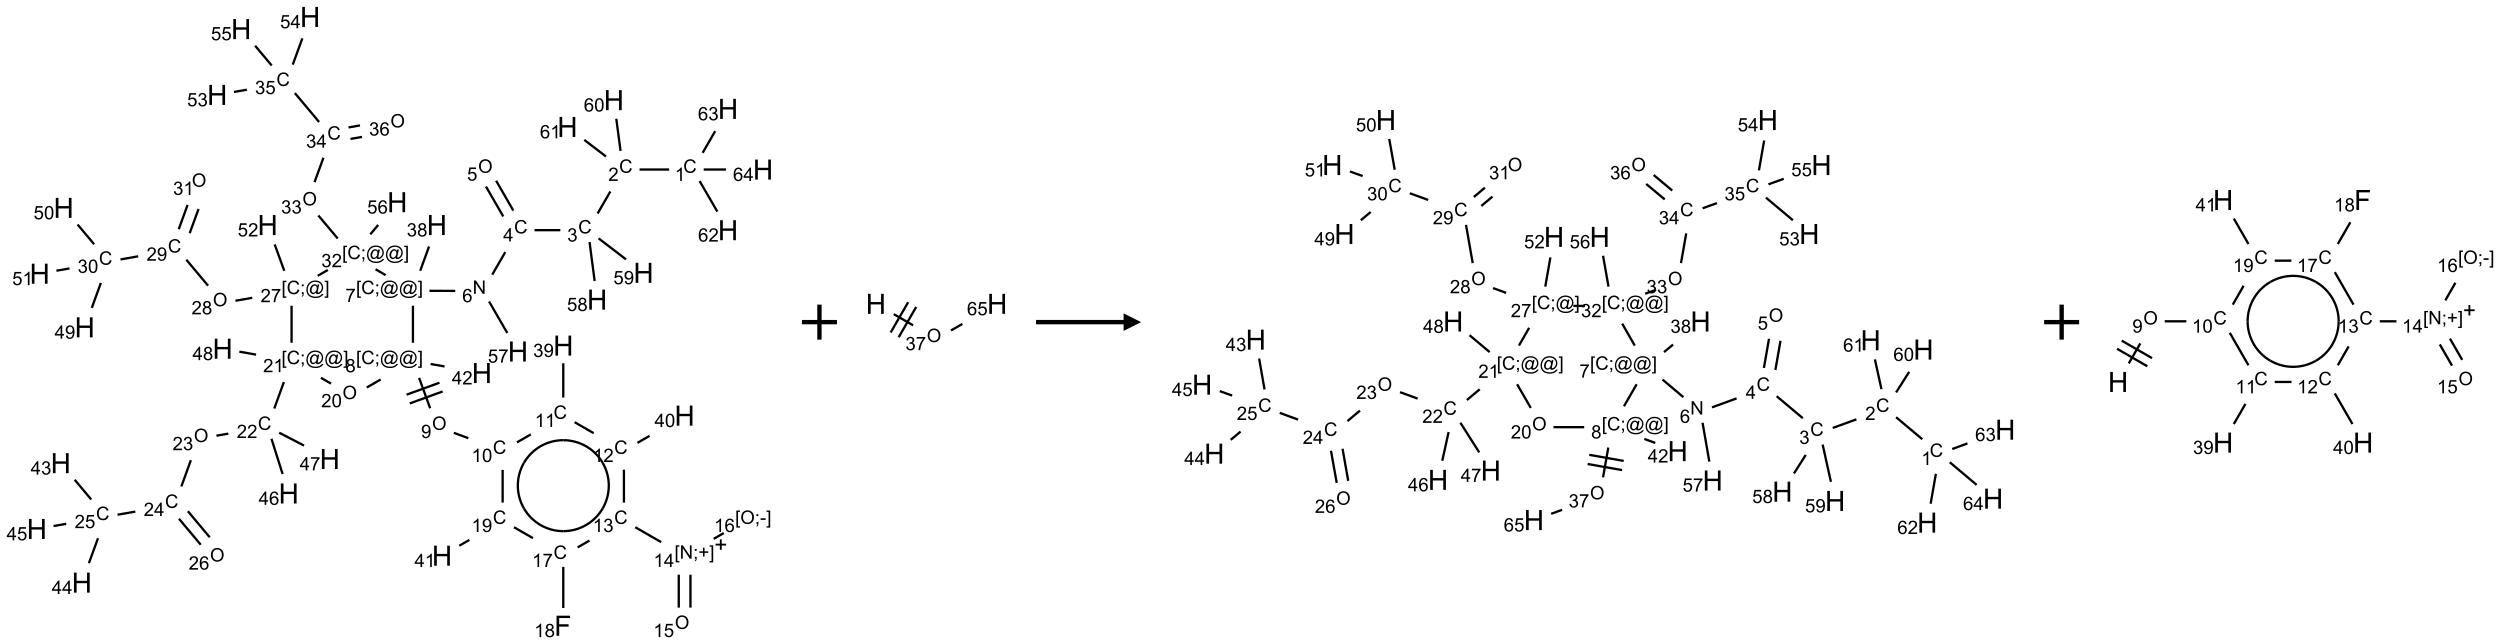 <?xml version="1.0" encoding="UTF-8"?>
<svg xmlns="http://www.w3.org/2000/svg" xmlns:xlink="http://www.w3.org/1999/xlink" width="1428" height="368" viewBox="0 0 1428 368">
<defs>
<g>
<g id="glyph-0-0">
<path d="M 1.332 0 L 1.332 -6.668 L 6.668 -6.668 L 6.668 0 Z M 1.5 -0.168 L 6.5 -0.168 L 6.5 -6.5 L 1.5 -6.5 Z M 1.5 -0.168 "/>
</g>
<g id="glyph-0-1">
<path d="M 6.27 -2.676 L 7.281 -2.422 C 7.07 -1.594 6.688 -0.961 6.137 -0.523 C 5.586 -0.086 4.914 0.129 4.121 0.129 C 3.297 0.129 2.629 -0.039 2.113 -0.371 C 1.598 -0.707 1.203 -1.191 0.934 -1.828 C 0.664 -2.465 0.531 -3.145 0.531 -3.875 C 0.531 -4.672 0.684 -5.363 0.988 -5.957 C 1.293 -6.547 1.723 -6.996 2.285 -7.305 C 2.844 -7.613 3.461 -7.766 4.137 -7.766 C 4.898 -7.766 5.543 -7.57 6.062 -7.184 C 6.582 -6.793 6.945 -6.246 7.152 -5.543 L 6.156 -5.309 C 5.98 -5.863 5.723 -6.266 5.387 -6.52 C 5.051 -6.773 4.625 -6.902 4.113 -6.902 C 3.527 -6.902 3.039 -6.762 2.645 -6.48 C 2.25 -6.199 1.973 -5.82 1.812 -5.348 C 1.652 -4.871 1.574 -4.383 1.574 -3.879 C 1.574 -3.23 1.668 -2.664 1.855 -2.18 C 2.047 -1.695 2.34 -1.332 2.738 -1.094 C 3.137 -0.855 3.57 -0.734 4.035 -0.734 C 4.602 -0.734 5.082 -0.898 5.473 -1.223 C 5.867 -1.551 6.133 -2.035 6.27 -2.676 Z M 6.27 -2.676 "/>
</g>
<g id="glyph-0-2">
<path d="M 3.973 0 L 3.035 0 L 3.035 -5.973 C 2.809 -5.758 2.516 -5.543 2.148 -5.328 C 1.781 -5.113 1.453 -4.953 1.16 -4.844 L 1.16 -5.75 C 1.684 -5.996 2.145 -6.297 2.535 -6.645 C 2.93 -6.996 3.207 -7.336 3.371 -7.668 L 3.973 -7.668 Z M 3.973 0 "/>
</g>
<g id="glyph-0-3">
<path d="M 5.371 -0.902 L 5.371 0 L 0.324 0 C 0.316 -0.227 0.352 -0.441 0.434 -0.652 C 0.562 -0.996 0.766 -1.332 1.051 -1.668 C 1.332 -2 1.742 -2.387 2.277 -2.824 C 3.105 -3.504 3.668 -4.043 3.957 -4.441 C 4.25 -4.84 4.395 -5.215 4.395 -5.566 C 4.395 -5.938 4.262 -6.254 3.996 -6.508 C 3.73 -6.762 3.387 -6.891 2.957 -6.891 C 2.508 -6.891 2.145 -6.754 1.875 -6.484 C 1.605 -6.215 1.469 -5.84 1.465 -5.359 L 0.5 -5.457 C 0.566 -6.176 0.812 -6.727 1.246 -7.102 C 1.676 -7.477 2.254 -7.668 2.98 -7.668 C 3.711 -7.668 4.293 -7.465 4.719 -7.059 C 5.145 -6.652 5.359 -6.148 5.359 -5.547 C 5.359 -5.242 5.297 -4.941 5.172 -4.645 C 5.047 -4.352 4.84 -4.039 4.551 -3.715 C 4.262 -3.387 3.777 -2.938 3.105 -2.371 C 2.543 -1.898 2.18 -1.578 2.02 -1.41 C 1.859 -1.242 1.73 -1.07 1.625 -0.902 Z M 5.371 -0.902 "/>
</g>
<g id="glyph-0-4">
<path d="M 0.449 -2.016 L 1.387 -2.141 C 1.492 -1.609 1.676 -1.227 1.934 -0.992 C 2.191 -0.758 2.508 -0.641 2.879 -0.641 C 3.32 -0.641 3.695 -0.793 3.996 -1.098 C 4.301 -1.402 4.453 -1.781 4.453 -2.234 C 4.453 -2.664 4.312 -3.02 4.031 -3.301 C 3.75 -3.578 3.391 -3.719 2.957 -3.719 C 2.781 -3.719 2.562 -3.684 2.297 -3.613 L 2.402 -4.438 C 2.465 -4.43 2.516 -4.426 2.551 -4.426 C 2.949 -4.426 3.312 -4.531 3.629 -4.738 C 3.949 -4.949 4.109 -5.27 4.109 -5.703 C 4.109 -6.047 3.992 -6.332 3.762 -6.559 C 3.527 -6.785 3.227 -6.895 2.859 -6.895 C 2.496 -6.895 2.191 -6.781 1.949 -6.551 C 1.707 -6.324 1.547 -5.98 1.48 -5.52 L 0.543 -5.688 C 0.656 -6.316 0.918 -6.805 1.324 -7.148 C 1.73 -7.492 2.234 -7.668 2.84 -7.668 C 3.254 -7.668 3.641 -7.578 3.988 -7.398 C 4.34 -7.219 4.609 -6.977 4.793 -6.668 C 4.98 -6.359 5.074 -6.031 5.074 -5.684 C 5.074 -5.352 4.984 -5.051 4.809 -4.781 C 4.629 -4.512 4.367 -4.297 4.02 -4.137 C 4.473 -4.031 4.824 -3.816 5.074 -3.488 C 5.324 -3.16 5.449 -2.75 5.449 -2.254 C 5.449 -1.59 5.203 -1.023 4.719 -0.559 C 4.234 -0.098 3.617 0.137 2.875 0.137 C 2.203 0.137 1.648 -0.062 1.207 -0.465 C 0.762 -0.863 0.512 -1.379 0.449 -2.016 Z M 0.449 -2.016 "/>
</g>
<g id="glyph-0-5">
<path d="M 3.449 0 L 3.449 -1.828 L 0.137 -1.828 L 0.137 -2.688 L 3.621 -7.637 L 4.387 -7.637 L 4.387 -2.688 L 5.418 -2.688 L 5.418 -1.828 L 4.387 -1.828 L 4.387 0 Z M 3.449 -2.688 L 3.449 -6.129 L 1.059 -2.688 Z M 3.449 -2.688 "/>
</g>
<g id="glyph-0-6">
<path d="M 0.516 -3.719 C 0.516 -4.984 0.855 -5.977 1.535 -6.695 C 2.215 -7.414 3.094 -7.77 4.172 -7.77 C 4.875 -7.77 5.512 -7.602 6.078 -7.266 C 6.645 -6.93 7.074 -6.461 7.371 -5.855 C 7.668 -5.254 7.816 -4.57 7.816 -3.809 C 7.816 -3.035 7.66 -2.34 7.348 -1.73 C 7.035 -1.117 6.594 -0.656 6.02 -0.34 C 5.449 -0.027 4.828 0.129 4.168 0.129 C 3.449 0.129 2.805 -0.043 2.238 -0.391 C 1.672 -0.738 1.246 -1.211 0.953 -1.812 C 0.66 -2.414 0.516 -3.047 0.516 -3.719 Z M 1.559 -3.703 C 1.559 -2.781 1.805 -2.059 2.301 -1.527 C 2.793 -1 3.414 -0.734 4.16 -0.734 C 4.922 -0.734 5.547 -1 6.039 -1.535 C 6.531 -2.07 6.777 -2.828 6.777 -3.812 C 6.777 -4.434 6.672 -4.977 6.461 -5.441 C 6.25 -5.902 5.945 -6.262 5.539 -6.52 C 5.133 -6.773 4.68 -6.902 4.176 -6.902 C 3.461 -6.902 2.848 -6.656 2.332 -6.164 C 1.816 -5.672 1.559 -4.852 1.559 -3.703 Z M 1.559 -3.703 "/>
</g>
<g id="glyph-0-7">
<path d="M 0.441 -2 L 1.426 -2.082 C 1.5 -1.605 1.668 -1.242 1.934 -1.004 C 2.199 -0.762 2.52 -0.641 2.895 -0.641 C 3.348 -0.641 3.73 -0.812 4.043 -1.152 C 4.355 -1.492 4.512 -1.941 4.512 -2.504 C 4.512 -3.039 4.359 -3.461 4.059 -3.77 C 3.758 -4.078 3.367 -4.234 2.879 -4.234 C 2.578 -4.234 2.305 -4.164 2.062 -4.027 C 1.82 -3.891 1.629 -3.715 1.488 -3.496 L 0.609 -3.609 L 1.348 -7.531 L 5.145 -7.531 L 5.145 -6.637 L 2.098 -6.637 L 1.688 -4.582 C 2.145 -4.902 2.625 -5.062 3.129 -5.062 C 3.797 -5.062 4.359 -4.832 4.816 -4.371 C 5.277 -3.91 5.504 -3.312 5.504 -2.59 C 5.504 -1.898 5.305 -1.301 4.902 -0.797 C 4.41 -0.18 3.742 0.129 2.895 0.129 C 2.199 0.129 1.633 -0.062 1.195 -0.453 C 0.758 -0.844 0.504 -1.359 0.441 -2 Z M 0.441 -2 "/>
</g>
<g id="glyph-0-8">
<path d="M 0.812 0 L 0.812 -7.637 L 1.848 -7.637 L 5.859 -1.641 L 5.859 -7.637 L 6.828 -7.637 L 6.828 0 L 5.793 0 L 1.781 -6 L 1.781 0 Z M 0.812 0 "/>
</g>
<g id="glyph-0-9">
<path d="M 5.309 -5.766 L 4.375 -5.691 C 4.293 -6.059 4.172 -6.328 4.02 -6.496 C 3.766 -6.762 3.453 -6.895 3.082 -6.895 C 2.785 -6.895 2.523 -6.812 2.297 -6.645 C 2 -6.43 1.77 -6.117 1.598 -5.703 C 1.43 -5.289 1.34 -4.703 1.332 -3.938 C 1.559 -4.281 1.836 -4.535 2.16 -4.703 C 2.488 -4.871 2.828 -4.953 3.188 -4.953 C 3.812 -4.953 4.344 -4.723 4.785 -4.262 C 5.223 -3.801 5.441 -3.207 5.441 -2.48 C 5.441 -2 5.34 -1.555 5.133 -1.145 C 4.926 -0.73 4.641 -0.418 4.281 -0.199 C 3.922 0.02 3.512 0.129 3.051 0.129 C 2.27 0.129 1.633 -0.156 1.141 -0.73 C 0.648 -1.305 0.402 -2.254 0.402 -3.574 C 0.402 -5.051 0.672 -6.121 1.219 -6.793 C 1.695 -7.375 2.336 -7.668 3.141 -7.668 C 3.742 -7.668 4.234 -7.5 4.617 -7.16 C 5 -6.824 5.23 -6.359 5.309 -5.766 Z M 1.48 -2.473 C 1.48 -2.152 1.547 -1.844 1.684 -1.547 C 1.82 -1.25 2.016 -1.027 2.262 -0.871 C 2.508 -0.719 2.766 -0.641 3.035 -0.641 C 3.434 -0.641 3.773 -0.801 4.059 -1.121 C 4.344 -1.441 4.484 -1.875 4.484 -2.422 C 4.484 -2.949 4.344 -3.367 4.062 -3.668 C 3.781 -3.973 3.426 -4.125 3 -4.125 C 2.578 -4.125 2.219 -3.973 1.922 -3.668 C 1.625 -3.363 1.48 -2.969 1.48 -2.473 Z M 1.48 -2.473 "/>
</g>
<g id="glyph-0-10">
<path d="M 0.723 2.121 L 0.723 -7.637 L 2.793 -7.637 L 2.793 -6.859 L 1.66 -6.859 L 1.66 1.344 L 2.793 1.344 L 2.793 2.121 Z M 0.723 2.121 "/>
</g>
<g id="glyph-0-11">
<path d="M 0.949 -4.465 L 0.949 -5.531 L 2.016 -5.531 L 2.016 -4.465 Z M 0.949 0 L 0.949 -1.066 L 2.016 -1.066 L 2.016 0 C 2.016 0.391 1.945 0.711 1.809 0.949 C 1.668 1.191 1.449 1.379 1.145 1.512 L 0.887 1.109 C 1.082 1.023 1.23 0.895 1.324 0.727 C 1.418 0.559 1.469 0.316 1.48 0 Z M 0.949 0 "/>
</g>
<g id="glyph-0-12">
<path d="M 6.047 -0.848 C 5.82 -0.59 5.57 -0.379 5.289 -0.223 C 5.008 -0.062 4.73 0.016 4.449 0.016 C 4.141 0.016 3.84 -0.074 3.547 -0.254 C 3.254 -0.434 3.02 -0.715 2.836 -1.09 C 2.652 -1.465 2.562 -1.875 2.562 -2.324 C 2.562 -2.875 2.703 -3.43 2.988 -3.98 C 3.27 -4.535 3.621 -4.953 4.043 -5.23 C 4.461 -5.508 4.871 -5.645 5.266 -5.645 C 5.566 -5.645 5.855 -5.566 6.129 -5.41 C 6.402 -5.25 6.641 -5.012 6.84 -4.688 L 7.016 -5.496 L 7.949 -5.496 L 7.199 -2 C 7.094 -1.516 7.043 -1.246 7.043 -1.191 C 7.043 -1.098 7.078 -1.02 7.148 -0.949 C 7.219 -0.883 7.305 -0.848 7.406 -0.848 C 7.59 -0.848 7.832 -0.953 8.129 -1.168 C 8.527 -1.445 8.84 -1.816 9.07 -2.285 C 9.301 -2.75 9.418 -3.234 9.418 -3.73 C 9.418 -4.309 9.27 -4.852 8.973 -5.355 C 8.676 -5.859 8.23 -6.262 7.645 -6.562 C 7.055 -6.863 6.406 -7.016 5.691 -7.016 C 4.879 -7.016 4.137 -6.824 3.465 -6.445 C 2.793 -6.066 2.273 -5.52 1.902 -4.809 C 1.535 -4.098 1.348 -3.34 1.348 -2.527 C 1.348 -1.676 1.535 -0.941 1.902 -0.328 C 2.273 0.285 2.809 0.742 3.508 1.035 C 4.207 1.328 4.984 1.473 5.832 1.473 C 6.742 1.473 7.504 1.32 8.121 1.016 C 8.734 0.711 9.195 0.34 9.5 -0.098 L 10.441 -0.098 C 10.266 0.266 9.961 0.637 9.531 1.016 C 9.102 1.395 8.59 1.695 7.996 1.914 C 7.402 2.133 6.688 2.246 5.848 2.246 C 5.078 2.246 4.367 2.145 3.715 1.949 C 3.066 1.75 2.512 1.453 2.051 1.055 C 1.594 0.656 1.25 0.199 1.016 -0.316 C 0.723 -0.973 0.578 -1.684 0.578 -2.441 C 0.578 -3.289 0.75 -4.098 1.098 -4.863 C 1.523 -5.805 2.125 -6.527 2.902 -7.027 C 3.684 -7.527 4.629 -7.777 5.738 -7.777 C 6.602 -7.777 7.375 -7.602 8.059 -7.246 C 8.746 -6.895 9.285 -6.371 9.684 -5.672 C 10.02 -5.07 10.188 -4.418 10.188 -3.715 C 10.188 -2.707 9.832 -1.812 9.125 -1.031 C 8.492 -0.328 7.801 0.02 7.051 0.02 C 6.812 0.02 6.617 -0.016 6.473 -0.09 C 6.324 -0.16 6.215 -0.266 6.145 -0.402 C 6.102 -0.488 6.066 -0.637 6.047 -0.848 Z M 3.527 -2.262 C 3.527 -1.785 3.641 -1.414 3.863 -1.152 C 4.09 -0.887 4.348 -0.754 4.641 -0.754 C 4.836 -0.754 5.039 -0.812 5.254 -0.93 C 5.469 -1.047 5.676 -1.219 5.871 -1.449 C 6.066 -1.676 6.23 -1.969 6.355 -2.32 C 6.48 -2.672 6.543 -3.027 6.543 -3.379 C 6.543 -3.852 6.426 -4.219 6.191 -4.48 C 5.957 -4.738 5.672 -4.871 5.332 -4.871 C 5.109 -4.871 4.902 -4.812 4.707 -4.699 C 4.512 -4.586 4.32 -4.406 4.137 -4.156 C 3.953 -3.906 3.805 -3.602 3.691 -3.246 C 3.582 -2.887 3.527 -2.559 3.527 -2.262 Z M 3.527 -2.262 "/>
</g>
<g id="glyph-0-13">
<path d="M 2.27 2.121 L 0.203 2.121 L 0.203 1.344 L 1.332 1.344 L 1.332 -6.859 L 0.203 -6.859 L 0.203 -7.637 L 2.27 -7.637 Z M 2.27 2.121 "/>
</g>
<g id="glyph-0-14">
<path d="M 0.504 -6.637 L 0.504 -7.535 L 5.449 -7.535 L 5.449 -6.809 C 4.961 -6.289 4.48 -5.602 4.004 -4.746 C 3.527 -3.887 3.156 -3.004 2.895 -2.098 C 2.707 -1.461 2.59 -0.762 2.535 0 L 1.574 0 C 1.582 -0.602 1.703 -1.328 1.926 -2.176 C 2.152 -3.027 2.477 -3.848 2.898 -4.637 C 3.32 -5.426 3.77 -6.094 4.246 -6.637 Z M 0.504 -6.637 "/>
</g>
<g id="glyph-0-15">
<path d="M 1.887 -4.141 C 1.496 -4.281 1.207 -4.484 1.02 -4.75 C 0.832 -5.016 0.738 -5.328 0.738 -5.699 C 0.738 -6.254 0.938 -6.719 1.34 -7.098 C 1.738 -7.477 2.27 -7.668 2.934 -7.668 C 3.598 -7.668 4.137 -7.473 4.543 -7.086 C 4.949 -6.699 5.152 -6.227 5.152 -5.672 C 5.152 -5.316 5.059 -5.008 4.871 -4.746 C 4.688 -4.484 4.406 -4.281 4.027 -4.141 C 4.496 -3.988 4.852 -3.742 5.098 -3.402 C 5.34 -3.062 5.465 -2.656 5.465 -2.184 C 5.465 -1.531 5.234 -0.98 4.77 -0.535 C 4.309 -0.09 3.703 0.129 2.949 0.129 C 2.195 0.129 1.586 -0.094 1.125 -0.539 C 0.664 -0.984 0.434 -1.543 0.434 -2.207 C 0.434 -2.703 0.559 -3.121 0.809 -3.457 C 1.062 -3.793 1.422 -4.02 1.887 -4.141 Z M 1.699 -5.73 C 1.699 -5.367 1.812 -5.074 2.047 -4.844 C 2.281 -4.613 2.582 -4.5 2.953 -4.5 C 3.312 -4.5 3.609 -4.613 3.84 -4.84 C 4.07 -5.066 4.188 -5.348 4.188 -5.676 C 4.188 -6.02 4.07 -6.309 3.832 -6.543 C 3.594 -6.777 3.297 -6.895 2.941 -6.895 C 2.586 -6.895 2.289 -6.781 2.051 -6.551 C 1.816 -6.324 1.699 -6.047 1.699 -5.73 Z M 1.395 -2.203 C 1.395 -1.938 1.461 -1.676 1.586 -1.426 C 1.711 -1.176 1.902 -0.984 2.152 -0.848 C 2.402 -0.711 2.672 -0.641 2.957 -0.641 C 3.406 -0.641 3.777 -0.785 4.066 -1.074 C 4.359 -1.363 4.504 -1.727 4.504 -2.172 C 4.504 -2.625 4.355 -2.996 4.055 -3.293 C 3.754 -3.586 3.379 -3.734 2.926 -3.734 C 2.484 -3.734 2.121 -3.59 1.832 -3.297 C 1.543 -3.004 1.395 -2.641 1.395 -2.203 Z M 1.395 -2.203 "/>
</g>
<g id="glyph-0-16">
<path d="M 0.582 -1.766 L 1.484 -1.848 C 1.562 -1.426 1.707 -1.117 1.922 -0.926 C 2.137 -0.734 2.414 -0.641 2.75 -0.641 C 3.039 -0.641 3.289 -0.707 3.508 -0.84 C 3.727 -0.973 3.902 -1.148 4.043 -1.367 C 4.18 -1.586 4.297 -1.887 4.391 -2.262 C 4.484 -2.637 4.531 -3.016 4.531 -3.406 C 4.531 -3.449 4.531 -3.512 4.527 -3.594 C 4.34 -3.297 4.082 -3.055 3.758 -2.867 C 3.434 -2.68 3.082 -2.59 2.703 -2.59 C 2.07 -2.59 1.535 -2.816 1.098 -3.277 C 0.66 -3.734 0.441 -4.34 0.441 -5.09 C 0.441 -5.863 0.672 -6.484 1.129 -6.957 C 1.586 -7.43 2.156 -7.668 2.844 -7.668 C 3.34 -7.668 3.793 -7.531 4.207 -7.266 C 4.617 -7 4.93 -6.617 5.145 -6.121 C 5.355 -5.629 5.465 -4.91 5.465 -3.973 C 5.465 -2.996 5.359 -2.223 5.145 -1.645 C 4.934 -1.066 4.617 -0.625 4.199 -0.324 C 3.781 -0.02 3.293 0.129 2.73 0.129 C 2.133 0.129 1.645 -0.035 1.266 -0.367 C 0.887 -0.699 0.66 -1.164 0.582 -1.766 Z M 4.422 -5.137 C 4.422 -5.676 4.277 -6.102 3.992 -6.418 C 3.707 -6.734 3.359 -6.891 2.957 -6.891 C 2.543 -6.891 2.18 -6.719 1.871 -6.379 C 1.562 -6.039 1.406 -5.598 1.406 -5.059 C 1.406 -4.57 1.555 -4.176 1.848 -3.871 C 2.141 -3.566 2.5 -3.418 2.934 -3.418 C 3.367 -3.418 3.723 -3.57 4.004 -3.871 C 4.281 -4.176 4.422 -4.598 4.422 -5.137 Z M 4.422 -5.137 "/>
</g>
<g id="glyph-0-17">
<path d="M 0.441 -3.766 C 0.441 -4.668 0.535 -5.395 0.723 -5.945 C 0.906 -6.496 1.184 -6.922 1.551 -7.219 C 1.918 -7.516 2.375 -7.668 2.934 -7.668 C 3.344 -7.668 3.703 -7.586 4.012 -7.418 C 4.32 -7.254 4.574 -7.016 4.777 -6.707 C 4.977 -6.395 5.137 -6.016 5.25 -5.57 C 5.363 -5.125 5.422 -4.523 5.422 -3.766 C 5.422 -2.871 5.328 -2.148 5.145 -1.598 C 4.961 -1.047 4.688 -0.621 4.32 -0.32 C 3.953 -0.02 3.492 0.129 2.934 0.129 C 2.195 0.129 1.617 -0.133 1.199 -0.66 C 0.695 -1.297 0.441 -2.332 0.441 -3.766 Z M 1.406 -3.766 C 1.406 -2.512 1.555 -1.68 1.848 -1.262 C 2.141 -0.848 2.5 -0.641 2.934 -0.641 C 3.363 -0.641 3.727 -0.848 4.02 -1.266 C 4.312 -1.684 4.457 -2.516 4.457 -3.766 C 4.457 -5.023 4.312 -5.859 4.02 -6.27 C 3.727 -6.684 3.359 -6.891 2.922 -6.891 C 2.492 -6.891 2.148 -6.707 1.891 -6.344 C 1.566 -5.879 1.406 -5.02 1.406 -3.766 Z M 1.406 -3.766 "/>
</g>
<g id="glyph-0-18">
<path d="M 2.672 -1.234 L 2.672 -3.328 L 0.594 -3.328 L 0.594 -4.203 L 2.672 -4.203 L 2.672 -6.281 L 3.559 -6.281 L 3.559 -4.203 L 5.637 -4.203 L 5.637 -3.328 L 3.559 -3.328 L 3.559 -1.234 Z M 2.672 -1.234 "/>
</g>
<g id="glyph-0-19">
<path d="M 0.34 -2.293 L 0.34 -3.234 L 3.219 -3.234 L 3.219 -2.293 Z M 0.34 -2.293 "/>
</g>
<g id="glyph-1-0">
<path d="M 2 0 L 2 -10 L 10 -10 L 10 0 Z M 2.25 -0.25 L 9.75 -0.25 L 9.75 -9.75 L 2.25 -9.75 Z M 2.25 -0.25 "/>
</g>
<g id="glyph-1-1">
<path d="M 1.281 0 L 1.281 -11.453 L 2.797 -11.453 L 2.797 -6.75 L 8.75 -6.75 L 8.75 -11.453 L 10.266 -11.453 L 10.266 0 L 8.75 0 L 8.75 -5.398 L 2.797 -5.398 L 2.797 0 Z M 1.281 0 "/>
</g>
<g id="glyph-1-2">
<path d="M 1.312 0 L 1.312 -11.453 L 9.039 -11.453 L 9.039 -10.102 L 2.828 -10.102 L 2.828 -6.555 L 8.203 -6.555 L 8.203 -5.203 L 2.828 -5.203 L 2.828 0 Z M 1.312 0 "/>
</g>
</g>
</defs>
<path fill="none" stroke-width="0.033" stroke-linecap="butt" stroke-linejoin="miter" stroke="rgb(0%, 0%, 0%)" stroke-opacity="1" stroke-miterlimit="10" d="M 9.03 2.179 L 8.607 2.179 " transform="matrix(40, 0, 0, 40, 21.025, 9.676)"/>
<path fill="none" stroke-width="0.033" stroke-linecap="butt" stroke-linejoin="miter" stroke="rgb(0%, 0%, 0%)" stroke-opacity="1" stroke-miterlimit="10" d="M 8.19 2.493 L 8.008 2.807 " transform="matrix(40, 0, 0, 40, 21.025, 9.676)"/>
<path fill="none" stroke-width="0.033" stroke-linecap="butt" stroke-linejoin="miter" stroke="rgb(0%, 0%, 0%)" stroke-opacity="1" stroke-miterlimit="10" d="M 7.476 3.045 L 7.107 3.045 " transform="matrix(40, 0, 0, 40, 21.025, 9.676)"/>
<path fill="none" stroke-width="0.033" stroke-linecap="butt" stroke-linejoin="miter" stroke="rgb(0%, 0%, 0%)" stroke-opacity="1" stroke-miterlimit="10" d="M 6.805 2.766 L 6.559 2.339 " transform="matrix(40, 0, 0, 40, 21.025, 9.676)"/>
<path fill="none" stroke-width="0.033" stroke-linecap="butt" stroke-linejoin="miter" stroke="rgb(0%, 0%, 0%)" stroke-opacity="1" stroke-miterlimit="10" d="M 6.661 2.849 L 6.414 2.422 " transform="matrix(40, 0, 0, 40, 21.025, 9.676)"/>
<path fill="none" stroke-width="0.033" stroke-linecap="butt" stroke-linejoin="miter" stroke="rgb(0%, 0%, 0%)" stroke-opacity="1" stroke-miterlimit="10" d="M 6.69 3.358 L 6.503 3.681 " transform="matrix(40, 0, 0, 40, 21.025, 9.676)"/>
<path fill="none" stroke-width="0.033" stroke-linecap="butt" stroke-linejoin="miter" stroke="rgb(0%, 0%, 0%)" stroke-opacity="1" stroke-miterlimit="10" d="M 5.975 3.912 L 5.607 3.911 " transform="matrix(40, 0, 0, 40, 21.025, 9.676)"/>
<path fill="none" stroke-width="0.033" stroke-linecap="butt" stroke-linejoin="miter" stroke="rgb(0%, 0%, 0%)" stroke-opacity="1" stroke-miterlimit="10" d="M 5.475 3.625 L 5.601 3.278 " transform="matrix(40, 0, 0, 40, 21.025, 9.676)"/>
<path fill="none" stroke-width="0.033" stroke-linecap="butt" stroke-linejoin="miter" stroke="rgb(0%, 0%, 0%)" stroke-opacity="1" stroke-miterlimit="10" d="M 5.371 4.124 L 5.371 4.653 " transform="matrix(40, 0, 0, 40, 21.025, 9.676)"/>
<path fill="none" stroke-width="0.033" stroke-linecap="butt" stroke-linejoin="miter" stroke="rgb(0%, 0%, 0%)" stroke-opacity="1" stroke-miterlimit="10" d="M 5.459 5.154 L 5.617 5.588 " transform="matrix(40, 0, 0, 40, 21.025, 9.676)"/>
<path fill="none" stroke-width="0.033" stroke-linecap="butt" stroke-linejoin="miter" stroke="rgb(0%, 0%, 0%)" stroke-opacity="1" stroke-miterlimit="10" d="M 5.326 5.519 L 5.795 5.348 " transform="matrix(40, 0, 0, 40, 21.025, 9.676)"/>
<path fill="none" stroke-width="0.033" stroke-linecap="butt" stroke-linejoin="miter" stroke="rgb(0%, 0%, 0%)" stroke-opacity="1" stroke-miterlimit="10" d="M 5.28 5.394 L 5.75 5.223 " transform="matrix(40, 0, 0, 40, 21.025, 9.676)"/>
<path fill="none" stroke-width="0.033" stroke-linecap="butt" stroke-linejoin="miter" stroke="rgb(0%, 0%, 0%)" stroke-opacity="1" stroke-miterlimit="10" d="M 5.955 5.939 L 6.162 6.015 " transform="matrix(40, 0, 0, 40, 21.025, 9.676)"/>
<path fill="none" stroke-width="0.033" stroke-linecap="butt" stroke-linejoin="miter" stroke="rgb(0%, 0%, 0%)" stroke-opacity="1" stroke-miterlimit="10" d="M 6.857 6.075 L 7.055 5.961 " transform="matrix(40, 0, 0, 40, 21.025, 9.676)"/>
<path fill="none" stroke-width="0.033" stroke-linecap="butt" stroke-linejoin="miter" stroke="rgb(0%, 0%, 0%)" stroke-opacity="1" stroke-miterlimit="10" d="M 7.518 5.435 L 7.518 4.946 " transform="matrix(40, 0, 0, 40, 21.025, 9.676)"/>
<path fill="none" stroke-width="0.033" stroke-linecap="butt" stroke-linejoin="miter" stroke="rgb(0%, 0%, 0%)" stroke-opacity="1" stroke-miterlimit="10" d="M 7.68 5.787 L 7.952 5.944 " transform="matrix(40, 0, 0, 40, 21.025, 9.676)"/>
<path fill="none" stroke-width="0.033" stroke-linecap="butt" stroke-linejoin="miter" stroke="rgb(0%, 0%, 0%)" stroke-opacity="1" stroke-miterlimit="10" d="M 8.577 6.082 L 8.75 5.982 " transform="matrix(40, 0, 0, 40, 21.025, 9.676)"/>
<path fill="none" stroke-width="0.033" stroke-linecap="butt" stroke-linejoin="miter" stroke="rgb(0%, 0%, 0%)" stroke-opacity="1" stroke-miterlimit="10" d="M 8.384 6.465 L 8.384 6.935 " transform="matrix(40, 0, 0, 40, 21.025, 9.676)"/>
<path fill="none" stroke-width="0.033" stroke-linecap="butt" stroke-linejoin="miter" stroke="rgb(0%, 0%, 0%)" stroke-opacity="1" stroke-miterlimit="10" d="M 8.546 7.287 L 8.916 7.5 " transform="matrix(40, 0, 0, 40, 21.025, 9.676)"/>
<path fill="none" stroke-width="0.033" stroke-linecap="butt" stroke-linejoin="miter" stroke="rgb(0%, 0%, 0%)" stroke-opacity="1" stroke-miterlimit="10" d="M 9.167 7.965 L 9.167 8.435 " transform="matrix(40, 0, 0, 40, 21.025, 9.676)"/>
<path fill="none" stroke-width="0.033" stroke-linecap="butt" stroke-linejoin="miter" stroke="rgb(0%, 0%, 0%)" stroke-opacity="1" stroke-miterlimit="10" d="M 9.334 7.965 L 9.334 8.435 " transform="matrix(40, 0, 0, 40, 21.025, 9.676)"/>
<path fill="none" stroke-width="0.033" stroke-linecap="butt" stroke-linejoin="miter" stroke="rgb(0%, 0%, 0%)" stroke-opacity="1" stroke-miterlimit="10" d="M 9.666 7.453 L 9.81 7.37 " transform="matrix(40, 0, 0, 40, 21.025, 9.676)"/>
<path fill="none" stroke-width="0.033" stroke-linecap="butt" stroke-linejoin="miter" stroke="rgb(0%, 0%, 0%)" stroke-opacity="1" stroke-miterlimit="10" d="M 7.892 7.477 L 7.723 7.575 " transform="matrix(40, 0, 0, 40, 21.025, 9.676)"/>
<path fill="none" stroke-width="0.033" stroke-linecap="butt" stroke-linejoin="miter" stroke="rgb(0%, 0%, 0%)" stroke-opacity="1" stroke-miterlimit="10" d="M 7.518 7.853 L 7.518 8.44 " transform="matrix(40, 0, 0, 40, 21.025, 9.676)"/>
<path fill="none" stroke-width="0.033" stroke-linecap="butt" stroke-linejoin="miter" stroke="rgb(0%, 0%, 0%)" stroke-opacity="1" stroke-miterlimit="10" d="M 7.085 7.443 L 6.814 7.287 " transform="matrix(40, 0, 0, 40, 21.025, 9.676)"/>
<path fill="none" stroke-width="0.033" stroke-linecap="butt" stroke-linejoin="miter" stroke="rgb(0%, 0%, 0%)" stroke-opacity="1" stroke-miterlimit="10" d="M 6.652 6.935 L 6.652 6.468 " transform="matrix(40, 0, 0, 40, 21.025, 9.676)"/>
<path fill="none" stroke-width="0.033" stroke-linecap="butt" stroke-linejoin="miter" stroke="rgb(0%, 0%, 0%)" stroke-opacity="1" stroke-miterlimit="10" d="M 6.177 7.468 L 6.033 7.551 " transform="matrix(40, 0, 0, 40, 21.025, 9.676)"/>
<path fill="none" stroke-width="0.033" stroke-linecap="butt" stroke-linejoin="miter" stroke="rgb(0%, 0%, 0%)" stroke-opacity="1" stroke-miterlimit="10" d="M 5.623 4.956 L 5.823 4.991 " transform="matrix(40, 0, 0, 40, 21.025, 9.676)"/>
<path fill="none" stroke-width="0.033" stroke-linecap="butt" stroke-linejoin="miter" stroke="rgb(0%, 0%, 0%)" stroke-opacity="1" stroke-miterlimit="10" d="M 4.91 5.177 L 4.712 5.292 " transform="matrix(40, 0, 0, 40, 21.025, 9.676)"/>
<path fill="none" stroke-width="0.033" stroke-linecap="butt" stroke-linejoin="miter" stroke="rgb(0%, 0%, 0%)" stroke-opacity="1" stroke-miterlimit="10" d="M 4.201 5.236 L 4.057 5.153 " transform="matrix(40, 0, 0, 40, 21.025, 9.676)"/>
<path fill="none" stroke-width="0.033" stroke-linecap="butt" stroke-linejoin="miter" stroke="rgb(0%, 0%, 0%)" stroke-opacity="1" stroke-miterlimit="10" d="M 3.528 5.214 L 3.391 5.592 " transform="matrix(40, 0, 0, 40, 21.025, 9.676)"/>
<path fill="none" stroke-width="0.033" stroke-linecap="butt" stroke-linejoin="miter" stroke="rgb(0%, 0%, 0%)" stroke-opacity="1" stroke-miterlimit="10" d="M 2.735 5.95 L 2.565 5.98 " transform="matrix(40, 0, 0, 40, 21.025, 9.676)"/>
<path fill="none" stroke-width="0.033" stroke-linecap="butt" stroke-linejoin="miter" stroke="rgb(0%, 0%, 0%)" stroke-opacity="1" stroke-miterlimit="10" d="M 2.2 6.33 L 2.064 6.705 " transform="matrix(40, 0, 0, 40, 21.025, 9.676)"/>
<path fill="none" stroke-width="0.033" stroke-linecap="butt" stroke-linejoin="miter" stroke="rgb(0%, 0%, 0%)" stroke-opacity="1" stroke-miterlimit="10" d="M 1.407 7.064 L 1.153 7.108 " transform="matrix(40, 0, 0, 40, 21.025, 9.676)"/>
<path fill="none" stroke-width="0.033" stroke-linecap="butt" stroke-linejoin="miter" stroke="rgb(0%, 0%, 0%)" stroke-opacity="1" stroke-miterlimit="10" d="M 0.777 6.891 L 0.541 6.609 " transform="matrix(40, 0, 0, 40, 21.025, 9.676)"/>
<path fill="none" stroke-width="0.033" stroke-linecap="butt" stroke-linejoin="miter" stroke="rgb(0%, 0%, 0%)" stroke-opacity="1" stroke-miterlimit="10" d="M 0.874 7.444 L 0.744 7.8 " transform="matrix(40, 0, 0, 40, 21.025, 9.676)"/>
<path fill="none" stroke-width="0.033" stroke-linecap="butt" stroke-linejoin="miter" stroke="rgb(0%, 0%, 0%)" stroke-opacity="1" stroke-miterlimit="10" d="M 0.42 7.238 L 0.239 7.27 " transform="matrix(40, 0, 0, 40, 21.025, 9.676)"/>
<path fill="none" stroke-width="0.033" stroke-linecap="butt" stroke-linejoin="miter" stroke="rgb(0%, 0%, 0%)" stroke-opacity="1" stroke-miterlimit="10" d="M 2.03 7.166 L 2.341 7.537 " transform="matrix(40, 0, 0, 40, 21.025, 9.676)"/>
<path fill="none" stroke-width="0.033" stroke-linecap="butt" stroke-linejoin="miter" stroke="rgb(0%, 0%, 0%)" stroke-opacity="1" stroke-miterlimit="10" d="M 2.157 7.058 L 2.469 7.43 " transform="matrix(40, 0, 0, 40, 21.025, 9.676)"/>
<path fill="none" stroke-width="0.033" stroke-linecap="butt" stroke-linejoin="miter" stroke="rgb(0%, 0%, 0%)" stroke-opacity="1" stroke-miterlimit="10" d="M 3.351 6.024 L 3.51 6.527 " transform="matrix(40, 0, 0, 40, 21.025, 9.676)"/>
<path fill="none" stroke-width="0.033" stroke-linecap="butt" stroke-linejoin="miter" stroke="rgb(0%, 0%, 0%)" stroke-opacity="1" stroke-miterlimit="10" d="M 3.461 5.937 L 3.816 6.121 " transform="matrix(40, 0, 0, 40, 21.025, 9.676)"/>
<path fill="none" stroke-width="0.033" stroke-linecap="butt" stroke-linejoin="miter" stroke="rgb(0%, 0%, 0%)" stroke-opacity="1" stroke-miterlimit="10" d="M 3.131 4.822 L 2.892 4.78 " transform="matrix(40, 0, 0, 40, 21.025, 9.676)"/>
<path fill="none" stroke-width="0.033" stroke-linecap="butt" stroke-linejoin="miter" stroke="rgb(0%, 0%, 0%)" stroke-opacity="1" stroke-miterlimit="10" d="M 3.638 4.653 L 3.638 4.124 " transform="matrix(40, 0, 0, 40, 21.025, 9.676)"/>
<path fill="none" stroke-width="0.033" stroke-linecap="butt" stroke-linejoin="miter" stroke="rgb(0%, 0%, 0%)" stroke-opacity="1" stroke-miterlimit="10" d="M 3.076 4.011 L 2.836 4.053 " transform="matrix(40, 0, 0, 40, 21.025, 9.676)"/>
<path fill="none" stroke-width="0.033" stroke-linecap="butt" stroke-linejoin="miter" stroke="rgb(0%, 0%, 0%)" stroke-opacity="1" stroke-miterlimit="10" d="M 2.446 3.838 L 2.135 3.467 " transform="matrix(40, 0, 0, 40, 21.025, 9.676)"/>
<path fill="none" stroke-width="0.033" stroke-linecap="butt" stroke-linejoin="miter" stroke="rgb(0%, 0%, 0%)" stroke-opacity="1" stroke-miterlimit="10" d="M 1.448 3.418 L 1.195 3.463 " transform="matrix(40, 0, 0, 40, 21.025, 9.676)"/>
<path fill="none" stroke-width="0.033" stroke-linecap="butt" stroke-linejoin="miter" stroke="rgb(0%, 0%, 0%)" stroke-opacity="1" stroke-miterlimit="10" d="M 0.915 3.798 L 0.785 4.155 " transform="matrix(40, 0, 0, 40, 21.025, 9.676)"/>
<path fill="none" stroke-width="0.033" stroke-linecap="butt" stroke-linejoin="miter" stroke="rgb(0%, 0%, 0%)" stroke-opacity="1" stroke-miterlimit="10" d="M 0.819 3.246 L 0.582 2.964 " transform="matrix(40, 0, 0, 40, 21.025, 9.676)"/>
<path fill="none" stroke-width="0.033" stroke-linecap="butt" stroke-linejoin="miter" stroke="rgb(0%, 0%, 0%)" stroke-opacity="1" stroke-miterlimit="10" d="M 0.467 3.591 L 0.28 3.624 " transform="matrix(40, 0, 0, 40, 21.025, 9.676)"/>
<path fill="none" stroke-width="0.033" stroke-linecap="butt" stroke-linejoin="miter" stroke="rgb(0%, 0%, 0%)" stroke-opacity="1" stroke-miterlimit="10" d="M 2.183 3.088 L 2.31 2.742 " transform="matrix(40, 0, 0, 40, 21.025, 9.676)"/>
<path fill="none" stroke-width="0.033" stroke-linecap="butt" stroke-linejoin="miter" stroke="rgb(0%, 0%, 0%)" stroke-opacity="1" stroke-miterlimit="10" d="M 2.027 3.031 L 2.153 2.685 " transform="matrix(40, 0, 0, 40, 21.025, 9.676)"/>
<path fill="none" stroke-width="0.033" stroke-linecap="butt" stroke-linejoin="miter" stroke="rgb(0%, 0%, 0%)" stroke-opacity="1" stroke-miterlimit="10" d="M 3.534 3.625 L 3.397 3.249 " transform="matrix(40, 0, 0, 40, 21.025, 9.676)"/>
<path fill="none" stroke-width="0.033" stroke-linecap="butt" stroke-linejoin="miter" stroke="rgb(0%, 0%, 0%)" stroke-opacity="1" stroke-miterlimit="10" d="M 4.011 3.696 L 4.156 3.613 " transform="matrix(40, 0, 0, 40, 21.025, 9.676)"/>
<path fill="none" stroke-width="0.033" stroke-linecap="butt" stroke-linejoin="miter" stroke="rgb(0%, 0%, 0%)" stroke-opacity="1" stroke-miterlimit="10" d="M 4.837 3.603 L 4.981 3.687 " transform="matrix(40, 0, 0, 40, 21.025, 9.676)"/>
<path fill="none" stroke-width="0.033" stroke-linecap="butt" stroke-linejoin="miter" stroke="rgb(0%, 0%, 0%)" stroke-opacity="1" stroke-miterlimit="10" d="M 4.297 3.164 L 4.02 2.835 " transform="matrix(40, 0, 0, 40, 21.025, 9.676)"/>
<path fill="none" stroke-width="0.033" stroke-linecap="butt" stroke-linejoin="miter" stroke="rgb(0%, 0%, 0%)" stroke-opacity="1" stroke-miterlimit="10" d="M 3.966 2.359 L 4.093 2.011 " transform="matrix(40, 0, 0, 40, 21.025, 9.676)"/>
<path fill="none" stroke-width="0.033" stroke-linecap="butt" stroke-linejoin="miter" stroke="rgb(0%, 0%, 0%)" stroke-opacity="1" stroke-miterlimit="10" d="M 4.031 1.5 L 3.685 1.087 " transform="matrix(40, 0, 0, 40, 21.025, 9.676)"/>
<path fill="none" stroke-width="0.033" stroke-linecap="butt" stroke-linejoin="miter" stroke="rgb(0%, 0%, 0%)" stroke-opacity="1" stroke-miterlimit="10" d="M 3 1.039 L 2.815 1.071 " transform="matrix(40, 0, 0, 40, 21.025, 9.676)"/>
<path fill="none" stroke-width="0.033" stroke-linecap="butt" stroke-linejoin="miter" stroke="rgb(0%, 0%, 0%)" stroke-opacity="1" stroke-miterlimit="10" d="M 3.655 0.681 L 3.792 0.306 " transform="matrix(40, 0, 0, 40, 21.025, 9.676)"/>
<path fill="none" stroke-width="0.033" stroke-linecap="butt" stroke-linejoin="miter" stroke="rgb(0%, 0%, 0%)" stroke-opacity="1" stroke-miterlimit="10" d="M 3.354 0.693 L 3.117 0.411 " transform="matrix(40, 0, 0, 40, 21.025, 9.676)"/>
<path fill="none" stroke-width="0.033" stroke-linecap="butt" stroke-linejoin="miter" stroke="rgb(0%, 0%, 0%)" stroke-opacity="1" stroke-miterlimit="10" d="M 4.479 1.742 L 4.644 1.713 " transform="matrix(40, 0, 0, 40, 21.025, 9.676)"/>
<path fill="none" stroke-width="0.033" stroke-linecap="butt" stroke-linejoin="miter" stroke="rgb(0%, 0%, 0%)" stroke-opacity="1" stroke-miterlimit="10" d="M 4.451 1.578 L 4.615 1.549 " transform="matrix(40, 0, 0, 40, 21.025, 9.676)"/>
<path fill="none" stroke-width="0.033" stroke-linecap="butt" stroke-linejoin="miter" stroke="rgb(0%, 0%, 0%)" stroke-opacity="1" stroke-miterlimit="10" d="M 4.762 3.105 L 4.875 2.97 " transform="matrix(40, 0, 0, 40, 21.025, 9.676)"/>
<path fill="none" stroke-width="0.033" stroke-linecap="butt" stroke-linejoin="miter" stroke="rgb(0%, 0%, 0%)" stroke-opacity="1" stroke-miterlimit="10" d="M 6.458 4.063 L 6.718 4.513 " transform="matrix(40, 0, 0, 40, 21.025, 9.676)"/>
<path fill="none" stroke-width="0.033" stroke-linecap="butt" stroke-linejoin="miter" stroke="rgb(0%, 0%, 0%)" stroke-opacity="1" stroke-miterlimit="10" d="M 7.893 3.214 L 7.966 3.771 " transform="matrix(40, 0, 0, 40, 21.025, 9.676)"/>
<path fill="none" stroke-width="0.033" stroke-linecap="butt" stroke-linejoin="miter" stroke="rgb(0%, 0%, 0%)" stroke-opacity="1" stroke-miterlimit="10" d="M 8.022 3.162 L 8.414 3.462 " transform="matrix(40, 0, 0, 40, 21.025, 9.676)"/>
<path fill="none" stroke-width="0.033" stroke-linecap="butt" stroke-linejoin="miter" stroke="rgb(0%, 0%, 0%)" stroke-opacity="1" stroke-miterlimit="10" d="M 8.336 1.914 L 8.275 1.454 " transform="matrix(40, 0, 0, 40, 21.025, 9.676)"/>
<path fill="none" stroke-width="0.033" stroke-linecap="butt" stroke-linejoin="miter" stroke="rgb(0%, 0%, 0%)" stroke-opacity="1" stroke-miterlimit="10" d="M 8.128 1.993 L 7.818 1.756 " transform="matrix(40, 0, 0, 40, 21.025, 9.676)"/>
<path fill="none" stroke-width="0.033" stroke-linecap="butt" stroke-linejoin="miter" stroke="rgb(0%, 0%, 0%)" stroke-opacity="1" stroke-miterlimit="10" d="M 9.465 2.344 L 9.718 2.78 " transform="matrix(40, 0, 0, 40, 21.025, 9.676)"/>
<path fill="none" stroke-width="0.033" stroke-linecap="butt" stroke-linejoin="miter" stroke="rgb(0%, 0%, 0%)" stroke-opacity="1" stroke-miterlimit="10" d="M 9.508 1.941 L 9.687 1.631 " transform="matrix(40, 0, 0, 40, 21.025, 9.676)"/>
<path fill="none" stroke-width="0.033" stroke-linecap="butt" stroke-linejoin="miter" stroke="rgb(0%, 0%, 0%)" stroke-opacity="1" stroke-miterlimit="10" d="M 9.523 2.179 L 9.841 2.179 " transform="matrix(40, 0, 0, 40, 21.025, 9.676)"/>
<path fill="none" stroke-width="0.033" stroke-linecap="butt" stroke-linejoin="miter" stroke="rgb(0%, 0%, 0%)" stroke-opacity="1" stroke-miterlimit="10" d="M 6.956 6.368 C 7.072 6.167 7.286 6.044 7.518 6.044 " transform="matrix(40, 0, 0, 40, 21.025, 9.676)"/>
<path fill="none" stroke-width="0.033" stroke-linecap="butt" stroke-linejoin="miter" stroke="rgb(0%, 0%, 0%)" stroke-opacity="1" stroke-miterlimit="10" d="M 6.956 7.018 C 6.84 6.817 6.84 6.569 6.956 6.368 " transform="matrix(40, 0, 0, 40, 21.025, 9.676)"/>
<path fill="none" stroke-width="0.033" stroke-linecap="butt" stroke-linejoin="miter" stroke="rgb(0%, 0%, 0%)" stroke-opacity="1" stroke-miterlimit="10" d="M 7.518 7.343 C 7.286 7.343 7.072 7.219 6.956 7.018 " transform="matrix(40, 0, 0, 40, 21.025, 9.676)"/>
<path fill="none" stroke-width="0.033" stroke-linecap="butt" stroke-linejoin="miter" stroke="rgb(0%, 0%, 0%)" stroke-opacity="1" stroke-miterlimit="10" d="M 8.081 7.018 C 7.965 7.219 7.75 7.343 7.518 7.343 " transform="matrix(40, 0, 0, 40, 21.025, 9.676)"/>
<path fill="none" stroke-width="0.033" stroke-linecap="butt" stroke-linejoin="miter" stroke="rgb(0%, 0%, 0%)" stroke-opacity="1" stroke-miterlimit="10" d="M 8.081 6.368 C 8.197 6.569 8.197 6.817 8.081 7.018 " transform="matrix(40, 0, 0, 40, 21.025, 9.676)"/>
<path fill="none" stroke-width="0.033" stroke-linecap="butt" stroke-linejoin="miter" stroke="rgb(0%, 0%, 0%)" stroke-opacity="1" stroke-miterlimit="10" d="M 7.518 6.044 C 7.75 6.044 7.965 6.167 8.081 6.368 " transform="matrix(40, 0, 0, 40, 21.025, 9.676)"/>
<g fill="rgb(0%, 0%, 0%)" fill-opacity="1">
<use xlink:href="#glyph-0-1" x="390.254" y="98.699"/>
</g>
<g fill="rgb(0%, 0%, 0%)" fill-opacity="1">
<use xlink:href="#glyph-0-2" x="385.477" y="103.332"/>
</g>
<g fill="rgb(0%, 0%, 0%)" fill-opacity="1">
<use xlink:href="#glyph-0-1" x="353.629" y="98.699"/>
</g>
<g fill="rgb(0%, 0%, 0%)" fill-opacity="1">
<use xlink:href="#glyph-0-3" x="347.457" y="103.332"/>
</g>
<g fill="rgb(0%, 0%, 0%)" fill-opacity="1">
<use xlink:href="#glyph-0-1" x="330.254" y="133.34"/>
</g>
<g fill="rgb(0%, 0%, 0%)" fill-opacity="1">
<use xlink:href="#glyph-0-4" x="324" y="137.973"/>
</g>
<g fill="rgb(0%, 0%, 0%)" fill-opacity="1">
<use xlink:href="#glyph-0-1" x="293.629" y="133.34"/>
</g>
<g fill="rgb(0%, 0%, 0%)" fill-opacity="1">
<use xlink:href="#glyph-0-5" x="287.406" y="137.941"/>
</g>
<g fill="rgb(0%, 0%, 0%)" fill-opacity="1">
<use xlink:href="#glyph-0-6" x="273.09" y="98.703"/>
</g>
<g fill="rgb(0%, 0%, 0%)" fill-opacity="1">
<use xlink:href="#glyph-0-7" x="266.766" y="103.199"/>
</g>
<g fill="rgb(0%, 0%, 0%)" fill-opacity="1">
<use xlink:href="#glyph-0-8" x="269.973" y="167.848"/>
</g>
<g fill="rgb(0%, 0%, 0%)" fill-opacity="1">
<use xlink:href="#glyph-0-9" x="264.008" y="172.617"/>
</g>
<g fill="rgb(0%, 0%, 0%)" fill-opacity="1">
<use xlink:href="#glyph-0-10" x="203.348" y="167.988"/>
<use xlink:href="#glyph-0-1" x="206.311" y="167.988"/>
<use xlink:href="#glyph-0-11" x="214.014" y="167.988"/>
<use xlink:href="#glyph-0-12" x="216.978" y="167.988"/>
<use xlink:href="#glyph-0-12" x="227.806" y="167.988"/>
<use xlink:href="#glyph-0-13" x="238.634" y="167.988"/>
</g>
<g fill="rgb(0%, 0%, 0%)" fill-opacity="1">
<use xlink:href="#glyph-0-14" x="197.293" y="172.488"/>
</g>
<g fill="rgb(0%, 0%, 0%)" fill-opacity="1">
<use xlink:href="#glyph-1-1" x="243.754" y="134.273"/>
</g>
<g fill="rgb(0%, 0%, 0%)" fill-opacity="1">
<use xlink:href="#glyph-0-4" x="232.305" y="135.066"/>
<use xlink:href="#glyph-0-15" x="238.237" y="135.066"/>
</g>
<g fill="rgb(0%, 0%, 0%)" fill-opacity="1">
<use xlink:href="#glyph-0-10" x="203.348" y="207.988"/>
<use xlink:href="#glyph-0-1" x="206.311" y="207.988"/>
<use xlink:href="#glyph-0-11" x="214.014" y="207.988"/>
<use xlink:href="#glyph-0-12" x="216.978" y="207.988"/>
<use xlink:href="#glyph-0-12" x="227.806" y="207.988"/>
<use xlink:href="#glyph-0-13" x="238.634" y="207.988"/>
</g>
<g fill="rgb(0%, 0%, 0%)" fill-opacity="1">
<use xlink:href="#glyph-0-15" x="197.277" y="212.617"/>
</g>
<g fill="rgb(0%, 0%, 0%)" fill-opacity="1">
<use xlink:href="#glyph-0-6" x="246.773" y="245.57"/>
</g>
<g fill="rgb(0%, 0%, 0%)" fill-opacity="1">
<use xlink:href="#glyph-0-16" x="240.488" y="250.203"/>
</g>
<g fill="rgb(0%, 0%, 0%)" fill-opacity="1">
<use xlink:href="#glyph-0-1" x="281.523" y="259.25"/>
</g>
<g fill="rgb(0%, 0%, 0%)" fill-opacity="1">
<use xlink:href="#glyph-0-2" x="269.363" y="263.883"/>
<use xlink:href="#glyph-0-17" x="275.296" y="263.883"/>
</g>
<g fill="rgb(0%, 0%, 0%)" fill-opacity="1">
<use xlink:href="#glyph-0-1" x="316.164" y="239.25"/>
</g>
<g fill="rgb(0%, 0%, 0%)" fill-opacity="1">
<use xlink:href="#glyph-0-2" x="305.453" y="243.883"/>
<use xlink:href="#glyph-0-2" x="311.385" y="243.883"/>
</g>
<g fill="rgb(0%, 0%, 0%)" fill-opacity="1">
<use xlink:href="#glyph-1-1" x="315.984" y="203.133"/>
</g>
<g fill="rgb(0%, 0%, 0%)" fill-opacity="1">
<use xlink:href="#glyph-0-4" x="304.535" y="203.922"/>
<use xlink:href="#glyph-0-16" x="310.467" y="203.922"/>
</g>
<g fill="rgb(0%, 0%, 0%)" fill-opacity="1">
<use xlink:href="#glyph-0-1" x="350.805" y="259.25"/>
</g>
<g fill="rgb(0%, 0%, 0%)" fill-opacity="1">
<use xlink:href="#glyph-0-2" x="338.695" y="263.883"/>
<use xlink:href="#glyph-0-3" x="344.628" y="263.883"/>
</g>
<g fill="rgb(0%, 0%, 0%)" fill-opacity="1">
<use xlink:href="#glyph-1-1" x="385.266" y="243.133"/>
</g>
<g fill="rgb(0%, 0%, 0%)" fill-opacity="1">
<use xlink:href="#glyph-0-5" x="373.859" y="243.922"/>
<use xlink:href="#glyph-0-17" x="379.792" y="243.922"/>
</g>
<g fill="rgb(0%, 0%, 0%)" fill-opacity="1">
<use xlink:href="#glyph-0-1" x="350.805" y="299.25"/>
</g>
<g fill="rgb(0%, 0%, 0%)" fill-opacity="1">
<use xlink:href="#glyph-0-2" x="338.617" y="303.883"/>
<use xlink:href="#glyph-0-4" x="344.549" y="303.883"/>
</g>
<g fill="rgb(0%, 0%, 0%)" fill-opacity="1">
<use xlink:href="#glyph-0-10" x="385.25" y="319.117"/>
<use xlink:href="#glyph-0-8" x="388.214" y="319.117"/>
<use xlink:href="#glyph-0-11" x="395.917" y="319.117"/>
<use xlink:href="#glyph-0-18" x="398.88" y="319.117"/>
<use xlink:href="#glyph-0-13" x="405.109" y="319.117"/>
</g>
<g fill="rgb(0%, 0%, 0%)" fill-opacity="1">
<use xlink:href="#glyph-0-2" x="373.293" y="323.883"/>
<use xlink:href="#glyph-0-5" x="379.225" y="323.883"/>
</g>
<path fill-rule="nonzero" fill="rgb(0%, 0%, 0%)" fill-opacity="1" d="M 408.715 310.543 L 411.18 310.543 L 411.18 308.078 L 412.246 308.078 L 412.246 310.543 L 414.711 310.543 L 414.711 311.609 L 412.246 311.609 L 412.246 314.074 L 411.18 314.074 L 411.18 311.609 L 408.715 311.609 "/>
<g fill="rgb(0%, 0%, 0%)" fill-opacity="1">
<use xlink:href="#glyph-0-6" x="385.461" y="359.254"/>
</g>
<g fill="rgb(0%, 0%, 0%)" fill-opacity="1">
<use xlink:href="#glyph-0-2" x="373.203" y="363.883"/>
<use xlink:href="#glyph-0-7" x="379.135" y="363.883"/>
</g>
<g fill="rgb(0%, 0%, 0%)" fill-opacity="1">
<use xlink:href="#glyph-0-10" x="419.891" y="299.254"/>
<use xlink:href="#glyph-0-6" x="422.854" y="299.254"/>
<use xlink:href="#glyph-0-11" x="431.151" y="299.254"/>
<use xlink:href="#glyph-0-19" x="434.115" y="299.254"/>
<use xlink:href="#glyph-0-13" x="437.667" y="299.254"/>
</g>
<g fill="rgb(0%, 0%, 0%)" fill-opacity="1">
<use xlink:href="#glyph-0-2" x="407.906" y="303.883"/>
<use xlink:href="#glyph-0-9" x="413.839" y="303.883"/>
</g>
<g fill="rgb(0%, 0%, 0%)" fill-opacity="1">
<use xlink:href="#glyph-0-1" x="316.164" y="319.25"/>
</g>
<g fill="rgb(0%, 0%, 0%)" fill-opacity="1">
<use xlink:href="#glyph-0-2" x="303.977" y="323.883"/>
<use xlink:href="#glyph-0-14" x="309.909" y="323.883"/>
</g>
<g fill="rgb(0%, 0%, 0%)" fill-opacity="1">
<use xlink:href="#glyph-1-2" x="316.582" y="363.133"/>
</g>
<g fill="rgb(0%, 0%, 0%)" fill-opacity="1">
<use xlink:href="#glyph-0-2" x="305.16" y="363.922"/>
<use xlink:href="#glyph-0-15" x="311.092" y="363.922"/>
</g>
<g fill="rgb(0%, 0%, 0%)" fill-opacity="1">
<use xlink:href="#glyph-0-1" x="281.523" y="299.25"/>
</g>
<g fill="rgb(0%, 0%, 0%)" fill-opacity="1">
<use xlink:href="#glyph-0-2" x="269.32" y="303.883"/>
<use xlink:href="#glyph-0-16" x="275.253" y="303.883"/>
</g>
<g fill="rgb(0%, 0%, 0%)" fill-opacity="1">
<use xlink:href="#glyph-1-1" x="246.699" y="323.133"/>
</g>
<g fill="rgb(0%, 0%, 0%)" fill-opacity="1">
<use xlink:href="#glyph-0-5" x="236.742" y="323.922"/>
<use xlink:href="#glyph-0-2" x="242.674" y="323.922"/>
</g>
<g fill="rgb(0%, 0%, 0%)" fill-opacity="1">
<use xlink:href="#glyph-1-1" x="269.465" y="218.809"/>
</g>
<g fill="rgb(0%, 0%, 0%)" fill-opacity="1">
<use xlink:href="#glyph-0-5" x="258.109" y="219.602"/>
<use xlink:href="#glyph-0-3" x="264.042" y="219.602"/>
</g>
<g fill="rgb(0%, 0%, 0%)" fill-opacity="1">
<use xlink:href="#glyph-0-6" x="195.629" y="227.984"/>
</g>
<g fill="rgb(0%, 0%, 0%)" fill-opacity="1">
<use xlink:href="#glyph-0-3" x="183.457" y="232.617"/>
<use xlink:href="#glyph-0-17" x="189.389" y="232.617"/>
</g>
<g fill="rgb(0%, 0%, 0%)" fill-opacity="1">
<use xlink:href="#glyph-0-10" x="160.777" y="207.988"/>
<use xlink:href="#glyph-0-1" x="163.741" y="207.988"/>
<use xlink:href="#glyph-0-11" x="171.444" y="207.988"/>
<use xlink:href="#glyph-0-12" x="174.408" y="207.988"/>
<use xlink:href="#glyph-0-12" x="185.236" y="207.988"/>
<use xlink:href="#glyph-0-13" x="196.064" y="207.988"/>
</g>
<g fill="rgb(0%, 0%, 0%)" fill-opacity="1">
<use xlink:href="#glyph-0-3" x="150.262" y="212.617"/>
<use xlink:href="#glyph-0-2" x="156.194" y="212.617"/>
</g>
<g fill="rgb(0%, 0%, 0%)" fill-opacity="1">
<use xlink:href="#glyph-0-1" x="147.289" y="245.566"/>
</g>
<g fill="rgb(0%, 0%, 0%)" fill-opacity="1">
<use xlink:href="#glyph-0-3" x="135.188" y="250.203"/>
<use xlink:href="#glyph-0-3" x="141.12" y="250.203"/>
</g>
<g fill="rgb(0%, 0%, 0%)" fill-opacity="1">
<use xlink:href="#glyph-0-6" x="110.738" y="252.516"/>
</g>
<g fill="rgb(0%, 0%, 0%)" fill-opacity="1">
<use xlink:href="#glyph-0-3" x="98.539" y="257.148"/>
<use xlink:href="#glyph-0-4" x="104.471" y="257.148"/>
</g>
<g fill="rgb(0%, 0%, 0%)" fill-opacity="1">
<use xlink:href="#glyph-0-1" x="94.219" y="290.102"/>
</g>
<g fill="rgb(0%, 0%, 0%)" fill-opacity="1">
<use xlink:href="#glyph-0-3" x="82.066" y="294.738"/>
<use xlink:href="#glyph-0-5" x="87.999" y="294.738"/>
</g>
<g fill="rgb(0%, 0%, 0%)" fill-opacity="1">
<use xlink:href="#glyph-0-1" x="54.824" y="297.047"/>
</g>
<g fill="rgb(0%, 0%, 0%)" fill-opacity="1">
<use xlink:href="#glyph-0-3" x="42.586" y="301.684"/>
<use xlink:href="#glyph-0-7" x="48.518" y="301.684"/>
</g>
<g fill="rgb(0%, 0%, 0%)" fill-opacity="1">
<use xlink:href="#glyph-1-1" x="28.934" y="270.289"/>
</g>
<g fill="rgb(0%, 0%, 0%)" fill-opacity="1">
<use xlink:href="#glyph-0-5" x="17.5" y="271.082"/>
<use xlink:href="#glyph-0-4" x="23.432" y="271.082"/>
</g>
<g fill="rgb(0%, 0%, 0%)" fill-opacity="1">
<use xlink:href="#glyph-1-1" x="40.965" y="338.516"/>
</g>
<g fill="rgb(0%, 0%, 0%)" fill-opacity="1">
<use xlink:href="#glyph-0-5" x="29.562" y="339.277"/>
<use xlink:href="#glyph-0-5" x="35.495" y="339.277"/>
</g>
<g fill="rgb(0%, 0%, 0%)" fill-opacity="1">
<use xlink:href="#glyph-1-1" x="15.254" y="307.875"/>
</g>
<g fill="rgb(0%, 0%, 0%)" fill-opacity="1">
<use xlink:href="#glyph-0-5" x="3.762" y="308.637"/>
<use xlink:href="#glyph-0-7" x="9.694" y="308.637"/>
</g>
<g fill="rgb(0%, 0%, 0%)" fill-opacity="1">
<use xlink:href="#glyph-0-6" x="119.945" y="320.746"/>
</g>
<g fill="rgb(0%, 0%, 0%)" fill-opacity="1">
<use xlink:href="#glyph-0-3" x="107.75" y="325.379"/>
<use xlink:href="#glyph-0-9" x="113.682" y="325.379"/>
</g>
<g fill="rgb(0%, 0%, 0%)" fill-opacity="1">
<use xlink:href="#glyph-1-1" x="159.141" y="287.598"/>
</g>
<g fill="rgb(0%, 0%, 0%)" fill-opacity="1">
<use xlink:href="#glyph-0-5" x="147.711" y="288.391"/>
<use xlink:href="#glyph-0-9" x="153.643" y="288.391"/>
</g>
<g fill="rgb(0%, 0%, 0%)" fill-opacity="1">
<use xlink:href="#glyph-1-1" x="182.59" y="267.922"/>
</g>
<g fill="rgb(0%, 0%, 0%)" fill-opacity="1">
<use xlink:href="#glyph-0-5" x="171.156" y="268.68"/>
<use xlink:href="#glyph-0-14" x="177.089" y="268.68"/>
</g>
<g fill="rgb(0%, 0%, 0%)" fill-opacity="1">
<use xlink:href="#glyph-1-1" x="121.398" y="204.918"/>
</g>
<g fill="rgb(0%, 0%, 0%)" fill-opacity="1">
<use xlink:href="#glyph-0-5" x="109.949" y="205.707"/>
<use xlink:href="#glyph-0-15" x="115.882" y="205.707"/>
</g>
<g fill="rgb(0%, 0%, 0%)" fill-opacity="1">
<use xlink:href="#glyph-0-10" x="160.777" y="167.988"/>
<use xlink:href="#glyph-0-1" x="163.741" y="167.988"/>
<use xlink:href="#glyph-0-11" x="171.444" y="167.988"/>
<use xlink:href="#glyph-0-12" x="174.408" y="167.988"/>
<use xlink:href="#glyph-0-13" x="185.236" y="167.988"/>
</g>
<g fill="rgb(0%, 0%, 0%)" fill-opacity="1">
<use xlink:href="#glyph-0-3" x="148.789" y="172.617"/>
<use xlink:href="#glyph-0-14" x="154.721" y="172.617"/>
</g>
<g fill="rgb(0%, 0%, 0%)" fill-opacity="1">
<use xlink:href="#glyph-0-6" x="121.594" y="174.93"/>
</g>
<g fill="rgb(0%, 0%, 0%)" fill-opacity="1">
<use xlink:href="#glyph-0-3" x="109.383" y="179.562"/>
<use xlink:href="#glyph-0-15" x="115.315" y="179.562"/>
</g>
<g fill="rgb(0%, 0%, 0%)" fill-opacity="1">
<use xlink:href="#glyph-0-1" x="95.867" y="144.285"/>
</g>
<g fill="rgb(0%, 0%, 0%)" fill-opacity="1">
<use xlink:href="#glyph-0-3" x="83.668" y="148.918"/>
<use xlink:href="#glyph-0-16" x="89.6" y="148.918"/>
</g>
<g fill="rgb(0%, 0%, 0%)" fill-opacity="1">
<use xlink:href="#glyph-0-1" x="56.477" y="151.23"/>
</g>
<g fill="rgb(0%, 0%, 0%)" fill-opacity="1">
<use xlink:href="#glyph-0-4" x="44.316" y="155.867"/>
<use xlink:href="#glyph-0-17" x="50.249" y="155.867"/>
</g>
<g fill="rgb(0%, 0%, 0%)" fill-opacity="1">
<use xlink:href="#glyph-1-1" x="42.613" y="192.699"/>
</g>
<g fill="rgb(0%, 0%, 0%)" fill-opacity="1">
<use xlink:href="#glyph-0-5" x="31.164" y="193.492"/>
<use xlink:href="#glyph-0-16" x="37.096" y="193.492"/>
</g>
<g fill="rgb(0%, 0%, 0%)" fill-opacity="1">
<use xlink:href="#glyph-1-1" x="30.582" y="124.469"/>
</g>
<g fill="rgb(0%, 0%, 0%)" fill-opacity="1">
<use xlink:href="#glyph-0-7" x="19.176" y="125.262"/>
<use xlink:href="#glyph-0-17" x="25.108" y="125.262"/>
</g>
<g fill="rgb(0%, 0%, 0%)" fill-opacity="1">
<use xlink:href="#glyph-1-1" x="16.902" y="162.059"/>
</g>
<g fill="rgb(0%, 0%, 0%)" fill-opacity="1">
<use xlink:href="#glyph-0-7" x="6.941" y="162.852"/>
<use xlink:href="#glyph-0-2" x="12.874" y="162.852"/>
</g>
<g fill="rgb(0%, 0%, 0%)" fill-opacity="1">
<use xlink:href="#glyph-0-6" x="109.562" y="106.699"/>
</g>
<g fill="rgb(0%, 0%, 0%)" fill-opacity="1">
<use xlink:href="#glyph-0-4" x="98.84" y="111.332"/>
<use xlink:href="#glyph-0-2" x="104.772" y="111.332"/>
</g>
<g fill="rgb(0%, 0%, 0%)" fill-opacity="1">
<use xlink:href="#glyph-1-1" x="147.109" y="134.273"/>
</g>
<g fill="rgb(0%, 0%, 0%)" fill-opacity="1">
<use xlink:href="#glyph-0-7" x="135.754" y="135.066"/>
<use xlink:href="#glyph-0-3" x="141.686" y="135.066"/>
</g>
<g fill="rgb(0%, 0%, 0%)" fill-opacity="1">
<use xlink:href="#glyph-0-10" x="195.418" y="147.988"/>
<use xlink:href="#glyph-0-1" x="198.382" y="147.988"/>
<use xlink:href="#glyph-0-11" x="206.085" y="147.988"/>
<use xlink:href="#glyph-0-12" x="209.048" y="147.988"/>
<use xlink:href="#glyph-0-12" x="219.876" y="147.988"/>
<use xlink:href="#glyph-0-13" x="230.704" y="147.988"/>
</g>
<g fill="rgb(0%, 0%, 0%)" fill-opacity="1">
<use xlink:href="#glyph-0-4" x="183.508" y="152.617"/>
<use xlink:href="#glyph-0-3" x="189.44" y="152.617"/>
</g>
<g fill="rgb(0%, 0%, 0%)" fill-opacity="1">
<use xlink:href="#glyph-0-6" x="172.738" y="117.34"/>
</g>
<g fill="rgb(0%, 0%, 0%)" fill-opacity="1">
<use xlink:href="#glyph-0-4" x="160.539" y="121.973"/>
<use xlink:href="#glyph-0-4" x="166.471" y="121.973"/>
</g>
<g fill="rgb(0%, 0%, 0%)" fill-opacity="1">
<use xlink:href="#glyph-0-1" x="186.957" y="79.75"/>
</g>
<g fill="rgb(0%, 0%, 0%)" fill-opacity="1">
<use xlink:href="#glyph-0-4" x="174.805" y="84.387"/>
<use xlink:href="#glyph-0-5" x="180.737" y="84.387"/>
</g>
<g fill="rgb(0%, 0%, 0%)" fill-opacity="1">
<use xlink:href="#glyph-0-1" x="157.871" y="49.109"/>
</g>
<g fill="rgb(0%, 0%, 0%)" fill-opacity="1">
<use xlink:href="#glyph-0-4" x="145.629" y="53.746"/>
<use xlink:href="#glyph-0-7" x="151.561" y="53.746"/>
</g>
<g fill="rgb(0%, 0%, 0%)" fill-opacity="1">
<use xlink:href="#glyph-1-1" x="118.297" y="59.938"/>
</g>
<g fill="rgb(0%, 0%, 0%)" fill-opacity="1">
<use xlink:href="#glyph-0-7" x="106.863" y="60.73"/>
<use xlink:href="#glyph-0-4" x="112.796" y="60.73"/>
</g>
<g fill="rgb(0%, 0%, 0%)" fill-opacity="1">
<use xlink:href="#glyph-1-1" x="171.371" y="15.402"/>
</g>
<g fill="rgb(0%, 0%, 0%)" fill-opacity="1">
<use xlink:href="#glyph-0-7" x="159.969" y="16.164"/>
<use xlink:href="#glyph-0-5" x="165.901" y="16.164"/>
</g>
<g fill="rgb(0%, 0%, 0%)" fill-opacity="1">
<use xlink:href="#glyph-1-1" x="131.98" y="22.348"/>
</g>
<g fill="rgb(0%, 0%, 0%)" fill-opacity="1">
<use xlink:href="#glyph-0-7" x="120.488" y="23.008"/>
<use xlink:href="#glyph-0-7" x="126.421" y="23.008"/>
</g>
<g fill="rgb(0%, 0%, 0%)" fill-opacity="1">
<use xlink:href="#glyph-0-6" x="222.988" y="72.809"/>
</g>
<g fill="rgb(0%, 0%, 0%)" fill-opacity="1">
<use xlink:href="#glyph-0-4" x="210.797" y="77.441"/>
<use xlink:href="#glyph-0-9" x="216.729" y="77.441"/>
</g>
<g fill="rgb(0%, 0%, 0%)" fill-opacity="1">
<use xlink:href="#glyph-1-1" x="221.145" y="121.219"/>
</g>
<g fill="rgb(0%, 0%, 0%)" fill-opacity="1">
<use xlink:href="#glyph-0-7" x="209.715" y="122.012"/>
<use xlink:href="#glyph-0-9" x="215.647" y="122.012"/>
</g>
<g fill="rgb(0%, 0%, 0%)" fill-opacity="1">
<use xlink:href="#glyph-1-1" x="290.074" y="206.504"/>
</g>
<g fill="rgb(0%, 0%, 0%)" fill-opacity="1">
<use xlink:href="#glyph-0-7" x="278.637" y="207.168"/>
<use xlink:href="#glyph-0-14" x="284.569" y="207.168"/>
</g>
<g fill="rgb(0%, 0%, 0%)" fill-opacity="1">
<use xlink:href="#glyph-1-1" x="335.293" y="176.879"/>
</g>
<g fill="rgb(0%, 0%, 0%)" fill-opacity="1">
<use xlink:href="#glyph-0-7" x="323.844" y="177.672"/>
<use xlink:href="#glyph-0-15" x="329.776" y="177.672"/>
</g>
<g fill="rgb(0%, 0%, 0%)" fill-opacity="1">
<use xlink:href="#glyph-1-1" x="361.809" y="161.57"/>
</g>
<g fill="rgb(0%, 0%, 0%)" fill-opacity="1">
<use xlink:href="#glyph-0-7" x="350.355" y="162.363"/>
<use xlink:href="#glyph-0-16" x="356.288" y="162.363"/>
</g>
<g fill="rgb(0%, 0%, 0%)" fill-opacity="1">
<use xlink:href="#glyph-1-1" x="344.852" y="62.922"/>
</g>
<g fill="rgb(0%, 0%, 0%)" fill-opacity="1">
<use xlink:href="#glyph-0-9" x="333.445" y="63.715"/>
<use xlink:href="#glyph-0-17" x="339.378" y="63.715"/>
</g>
<g fill="rgb(0%, 0%, 0%)" fill-opacity="1">
<use xlink:href="#glyph-1-1" x="318.34" y="78.23"/>
</g>
<g fill="rgb(0%, 0%, 0%)" fill-opacity="1">
<use xlink:href="#glyph-0-9" x="308.379" y="79.023"/>
<use xlink:href="#glyph-0-2" x="314.311" y="79.023"/>
</g>
<g fill="rgb(0%, 0%, 0%)" fill-opacity="1">
<use xlink:href="#glyph-1-1" x="410.074" y="137.223"/>
</g>
<g fill="rgb(0%, 0%, 0%)" fill-opacity="1">
<use xlink:href="#glyph-0-9" x="398.719" y="138.012"/>
<use xlink:href="#glyph-0-3" x="404.651" y="138.012"/>
</g>
<g fill="rgb(0%, 0%, 0%)" fill-opacity="1">
<use xlink:href="#glyph-1-1" x="410.074" y="67.938"/>
</g>
<g fill="rgb(0%, 0%, 0%)" fill-opacity="1">
<use xlink:href="#glyph-0-9" x="398.641" y="68.73"/>
<use xlink:href="#glyph-0-4" x="404.573" y="68.73"/>
</g>
<g fill="rgb(0%, 0%, 0%)" fill-opacity="1">
<use xlink:href="#glyph-1-1" x="430.074" y="102.582"/>
</g>
<g fill="rgb(0%, 0%, 0%)" fill-opacity="1">
<use xlink:href="#glyph-0-9" x="418.672" y="103.371"/>
<use xlink:href="#glyph-0-5" x="424.604" y="103.371"/>
</g>
<path fill="none" stroke-width="0.062" stroke-linecap="butt" stroke-linejoin="miter" stroke="rgb(0%, 0%, 0%)" stroke-opacity="1" stroke-miterlimit="10" d="M 0 0 L 0.5 0 M 0.25 -0.25 L 0.25 0.25 " transform="matrix(40, 0, 0, 40, 458.068, 184)"/>
<path fill="none" stroke-width="0.033" stroke-linecap="butt" stroke-linejoin="miter" stroke="rgb(0%, 0%, 0%)" stroke-opacity="1" stroke-miterlimit="10" d="M 0.255 0.147 L 0.532 0.307 " transform="matrix(40, 0, 0, 40, 500.295, 173.555)"/>
<path fill="none" stroke-width="0.033" stroke-linecap="butt" stroke-linejoin="miter" stroke="rgb(0%, 0%, 0%)" stroke-opacity="1" stroke-miterlimit="10" d="M 0.326 0.477 L 0.576 0.044 " transform="matrix(40, 0, 0, 40, 500.295, 173.555)"/>
<path fill="none" stroke-width="0.033" stroke-linecap="butt" stroke-linejoin="miter" stroke="rgb(0%, 0%, 0%)" stroke-opacity="1" stroke-miterlimit="10" d="M 0.211 0.41 L 0.461 -0.023 " transform="matrix(40, 0, 0, 40, 500.295, 173.555)"/>
<path fill="none" stroke-width="0.033" stroke-linecap="butt" stroke-linejoin="miter" stroke="rgb(0%, 0%, 0%)" stroke-opacity="1" stroke-miterlimit="10" d="M 1.073 0.38 L 1.235 0.287 " transform="matrix(40, 0, 0, 40, 500.295, 173.555)"/>
<g fill="rgb(0%, 0%, 0%)" fill-opacity="1">
<use xlink:href="#glyph-1-1" x="494.523" y="179.281"/>
</g>
<g fill="rgb(0%, 0%, 0%)" fill-opacity="1">
<use xlink:href="#glyph-0-6" x="529.359" y="195.402"/>
</g>
<g fill="rgb(0%, 0%, 0%)" fill-opacity="1">
<use xlink:href="#glyph-0-4" x="517.16" y="200.035"/>
<use xlink:href="#glyph-0-14" x="523.092" y="200.035"/>
</g>
<g fill="rgb(0%, 0%, 0%)" fill-opacity="1">
<use xlink:href="#glyph-1-1" x="563.805" y="179.281"/>
</g>
<g fill="rgb(0%, 0%, 0%)" fill-opacity="1">
<use xlink:href="#glyph-0-9" x="552.312" y="180.074"/>
<use xlink:href="#glyph-0-7" x="558.245" y="180.074"/>
</g>
<path fill-rule="nonzero" fill="rgb(0%, 0%, 0%)" fill-opacity="1" d="M 591.801 185.25 L 641.801 185.25 L 641.801 189 L 651.801 184 L 641.801 179 L 641.801 182.75 L 591.801 182.75 "/>
<path fill="none" stroke-width="0.033" stroke-linecap="butt" stroke-linejoin="miter" stroke="rgb(0%, 0%, 0%)" stroke-opacity="1" stroke-miterlimit="10" d="M 10.284 4.558 L 9.91 4.244 " transform="matrix(40, 0, 0, 40, 686.658, 68.563)"/>
<path fill="none" stroke-width="0.033" stroke-linecap="butt" stroke-linejoin="miter" stroke="rgb(0%, 0%, 0%)" stroke-opacity="1" stroke-miterlimit="10" d="M 9.343 4.274 L 9.005 4.397 " transform="matrix(40, 0, 0, 40, 686.658, 68.563)"/>
<path fill="none" stroke-width="0.033" stroke-linecap="butt" stroke-linejoin="miter" stroke="rgb(0%, 0%, 0%)" stroke-opacity="1" stroke-miterlimit="10" d="M 8.578 4.258 L 8.204 3.944 " transform="matrix(40, 0, 0, 40, 686.658, 68.563)"/>
<path fill="none" stroke-width="0.033" stroke-linecap="butt" stroke-linejoin="miter" stroke="rgb(0%, 0%, 0%)" stroke-opacity="1" stroke-miterlimit="10" d="M 8.186 3.569 L 8.259 3.153 " transform="matrix(40, 0, 0, 40, 686.658, 68.563)"/>
<path fill="none" stroke-width="0.033" stroke-linecap="butt" stroke-linejoin="miter" stroke="rgb(0%, 0%, 0%)" stroke-opacity="1" stroke-miterlimit="10" d="M 8.022 3.54 L 8.095 3.124 " transform="matrix(40, 0, 0, 40, 686.658, 68.563)"/>
<path fill="none" stroke-width="0.033" stroke-linecap="butt" stroke-linejoin="miter" stroke="rgb(0%, 0%, 0%)" stroke-opacity="1" stroke-miterlimit="10" d="M 7.632 3.975 L 7.281 4.103 " transform="matrix(40, 0, 0, 40, 686.658, 68.563)"/>
<path fill="none" stroke-width="0.033" stroke-linecap="butt" stroke-linejoin="miter" stroke="rgb(0%, 0%, 0%)" stroke-opacity="1" stroke-miterlimit="10" d="M 6.872 3.957 L 6.574 3.706 " transform="matrix(40, 0, 0, 40, 686.658, 68.563)"/>
<path fill="none" stroke-width="0.033" stroke-linecap="butt" stroke-linejoin="miter" stroke="rgb(0%, 0%, 0%)" stroke-opacity="1" stroke-miterlimit="10" d="M 6.596 3.314 L 6.725 3.206 " transform="matrix(40, 0, 0, 40, 686.658, 68.563)"/>
<path fill="none" stroke-width="0.033" stroke-linecap="butt" stroke-linejoin="miter" stroke="rgb(0%, 0%, 0%)" stroke-opacity="1" stroke-miterlimit="10" d="M 6.205 3.773 L 6.024 4.087 " transform="matrix(40, 0, 0, 40, 686.658, 68.563)"/>
<path fill="none" stroke-width="0.033" stroke-linecap="butt" stroke-linejoin="miter" stroke="rgb(0%, 0%, 0%)" stroke-opacity="1" stroke-miterlimit="10" d="M 5.8 4.677 L 5.725 5.102 " transform="matrix(40, 0, 0, 40, 686.658, 68.563)"/>
<path fill="none" stroke-width="0.033" stroke-linecap="butt" stroke-linejoin="miter" stroke="rgb(0%, 0%, 0%)" stroke-opacity="1" stroke-miterlimit="10" d="M 5.505 4.912 L 5.997 4.999 " transform="matrix(40, 0, 0, 40, 686.658, 68.563)"/>
<path fill="none" stroke-width="0.033" stroke-linecap="butt" stroke-linejoin="miter" stroke="rgb(0%, 0%, 0%)" stroke-opacity="1" stroke-miterlimit="10" d="M 5.528 4.781 L 6.02 4.868 " transform="matrix(40, 0, 0, 40, 686.658, 68.563)"/>
<path fill="none" stroke-width="0.033" stroke-linecap="butt" stroke-linejoin="miter" stroke="rgb(0%, 0%, 0%)" stroke-opacity="1" stroke-miterlimit="10" d="M 5.141 5.566 L 4.984 5.623 " transform="matrix(40, 0, 0, 40, 686.658, 68.563)"/>
<path fill="none" stroke-width="0.033" stroke-linecap="butt" stroke-linejoin="miter" stroke="rgb(0%, 0%, 0%)" stroke-opacity="1" stroke-miterlimit="10" d="M 6.314 4.554 L 6.471 4.611 " transform="matrix(40, 0, 0, 40, 686.658, 68.563)"/>
<path fill="none" stroke-width="0.033" stroke-linecap="butt" stroke-linejoin="miter" stroke="rgb(0%, 0%, 0%)" stroke-opacity="1" stroke-miterlimit="10" d="M 5.456 4.386 L 5.017 4.386 " transform="matrix(40, 0, 0, 40, 686.658, 68.563)"/>
<path fill="none" stroke-width="0.033" stroke-linecap="butt" stroke-linejoin="miter" stroke="rgb(0%, 0%, 0%)" stroke-opacity="1" stroke-miterlimit="10" d="M 4.693 4.111 L 4.498 3.773 " transform="matrix(40, 0, 0, 40, 686.658, 68.563)"/>
<path fill="none" stroke-width="0.033" stroke-linecap="butt" stroke-linejoin="miter" stroke="rgb(0%, 0%, 0%)" stroke-opacity="1" stroke-miterlimit="10" d="M 3.964 3.845 L 3.781 3.998 " transform="matrix(40, 0, 0, 40, 686.658, 68.563)"/>
<path fill="none" stroke-width="0.033" stroke-linecap="butt" stroke-linejoin="miter" stroke="rgb(0%, 0%, 0%)" stroke-opacity="1" stroke-miterlimit="10" d="M 3.077 3.978 L 2.826 3.886 " transform="matrix(40, 0, 0, 40, 686.658, 68.563)"/>
<path fill="none" stroke-width="0.033" stroke-linecap="butt" stroke-linejoin="miter" stroke="rgb(0%, 0%, 0%)" stroke-opacity="1" stroke-miterlimit="10" d="M 2.254 4.149 L 2.075 4.299 " transform="matrix(40, 0, 0, 40, 686.658, 68.563)"/>
<path fill="none" stroke-width="0.033" stroke-linecap="butt" stroke-linejoin="miter" stroke="rgb(0%, 0%, 0%)" stroke-opacity="1" stroke-miterlimit="10" d="M 1.37 4.278 L 1.108 4.182 " transform="matrix(40, 0, 0, 40, 686.658, 68.563)"/>
<path fill="none" stroke-width="0.033" stroke-linecap="butt" stroke-linejoin="miter" stroke="rgb(0%, 0%, 0%)" stroke-opacity="1" stroke-miterlimit="10" d="M 0.891 3.847 L 0.814 3.406 " transform="matrix(40, 0, 0, 40, 686.658, 68.563)"/>
<path fill="none" stroke-width="0.033" stroke-linecap="butt" stroke-linejoin="miter" stroke="rgb(0%, 0%, 0%)" stroke-opacity="1" stroke-miterlimit="10" d="M 0.549 4.449 L 0.408 4.567 " transform="matrix(40, 0, 0, 40, 686.658, 68.563)"/>
<path fill="none" stroke-width="0.033" stroke-linecap="butt" stroke-linejoin="miter" stroke="rgb(0%, 0%, 0%)" stroke-opacity="1" stroke-miterlimit="10" d="M 0.429 3.935 L 0.252 3.871 " transform="matrix(40, 0, 0, 40, 686.658, 68.563)"/>
<path fill="none" stroke-width="0.033" stroke-linecap="butt" stroke-linejoin="miter" stroke="rgb(0%, 0%, 0%)" stroke-opacity="1" stroke-miterlimit="10" d="M 1.84 4.723 L 1.922 5.182 " transform="matrix(40, 0, 0, 40, 686.658, 68.563)"/>
<path fill="none" stroke-width="0.033" stroke-linecap="butt" stroke-linejoin="miter" stroke="rgb(0%, 0%, 0%)" stroke-opacity="1" stroke-miterlimit="10" d="M 2.005 4.694 L 2.086 5.153 " transform="matrix(40, 0, 0, 40, 686.658, 68.563)"/>
<path fill="none" stroke-width="0.033" stroke-linecap="butt" stroke-linejoin="miter" stroke="rgb(0%, 0%, 0%)" stroke-opacity="1" stroke-miterlimit="10" d="M 3.52 4.455 L 3.429 4.866 " transform="matrix(40, 0, 0, 40, 686.658, 68.563)"/>
<path fill="none" stroke-width="0.033" stroke-linecap="butt" stroke-linejoin="miter" stroke="rgb(0%, 0%, 0%)" stroke-opacity="1" stroke-miterlimit="10" d="M 3.688 4.323 L 3.957 4.746 " transform="matrix(40, 0, 0, 40, 686.658, 68.563)"/>
<path fill="none" stroke-width="0.033" stroke-linecap="butt" stroke-linejoin="miter" stroke="rgb(0%, 0%, 0%)" stroke-opacity="1" stroke-miterlimit="10" d="M 4.106 3.314 L 3.819 3.073 " transform="matrix(40, 0, 0, 40, 686.658, 68.563)"/>
<path fill="none" stroke-width="0.033" stroke-linecap="butt" stroke-linejoin="miter" stroke="rgb(0%, 0%, 0%)" stroke-opacity="1" stroke-miterlimit="10" d="M 4.524 3.221 L 4.67 2.967 " transform="matrix(40, 0, 0, 40, 686.658, 68.563)"/>
<path fill="none" stroke-width="0.033" stroke-linecap="butt" stroke-linejoin="miter" stroke="rgb(0%, 0%, 0%)" stroke-opacity="1" stroke-miterlimit="10" d="M 4.341 2.468 L 4.154 2.4 " transform="matrix(40, 0, 0, 40, 686.658, 68.563)"/>
<path fill="none" stroke-width="0.033" stroke-linecap="butt" stroke-linejoin="miter" stroke="rgb(0%, 0%, 0%)" stroke-opacity="1" stroke-miterlimit="10" d="M 3.864 2.043 L 3.768 1.497 " transform="matrix(40, 0, 0, 40, 686.658, 68.563)"/>
<path fill="none" stroke-width="0.033" stroke-linecap="butt" stroke-linejoin="miter" stroke="rgb(0%, 0%, 0%)" stroke-opacity="1" stroke-miterlimit="10" d="M 3.228 1.141 L 2.966 1.046 " transform="matrix(40, 0, 0, 40, 686.658, 68.563)"/>
<path fill="none" stroke-width="0.033" stroke-linecap="butt" stroke-linejoin="miter" stroke="rgb(0%, 0%, 0%)" stroke-opacity="1" stroke-miterlimit="10" d="M 2.407 1.313 L 2.266 1.431 " transform="matrix(40, 0, 0, 40, 686.658, 68.563)"/>
<path fill="none" stroke-width="0.033" stroke-linecap="butt" stroke-linejoin="miter" stroke="rgb(0%, 0%, 0%)" stroke-opacity="1" stroke-miterlimit="10" d="M 2.75 0.71 L 2.672 0.27 " transform="matrix(40, 0, 0, 40, 686.658, 68.563)"/>
<path fill="none" stroke-width="0.033" stroke-linecap="butt" stroke-linejoin="miter" stroke="rgb(0%, 0%, 0%)" stroke-opacity="1" stroke-miterlimit="10" d="M 2.292 0.8 L 2.111 0.735 " transform="matrix(40, 0, 0, 40, 686.658, 68.563)"/>
<path fill="none" stroke-width="0.033" stroke-linecap="butt" stroke-linejoin="miter" stroke="rgb(0%, 0%, 0%)" stroke-opacity="1" stroke-miterlimit="10" d="M 3.987 1.227 L 4.146 1.093 " transform="matrix(40, 0, 0, 40, 686.658, 68.563)"/>
<path fill="none" stroke-width="0.033" stroke-linecap="butt" stroke-linejoin="miter" stroke="rgb(0%, 0%, 0%)" stroke-opacity="1" stroke-miterlimit="10" d="M 3.88 1.099 L 4.038 0.966 " transform="matrix(40, 0, 0, 40, 686.658, 68.563)"/>
<path fill="none" stroke-width="0.033" stroke-linecap="butt" stroke-linejoin="miter" stroke="rgb(0%, 0%, 0%)" stroke-opacity="1" stroke-miterlimit="10" d="M 4.9 2.379 L 4.973 1.962 " transform="matrix(40, 0, 0, 40, 686.658, 68.563)"/>
<path fill="none" stroke-width="0.033" stroke-linecap="butt" stroke-linejoin="miter" stroke="rgb(0%, 0%, 0%)" stroke-opacity="1" stroke-miterlimit="10" d="M 5.301 2.654 L 5.467 2.654 " transform="matrix(40, 0, 0, 40, 686.658, 68.563)"/>
<path fill="none" stroke-width="0.033" stroke-linecap="butt" stroke-linejoin="miter" stroke="rgb(0%, 0%, 0%)" stroke-opacity="1" stroke-miterlimit="10" d="M 5.998 2.907 L 6.178 3.221 " transform="matrix(40, 0, 0, 40, 686.658, 68.563)"/>
<path fill="none" stroke-width="0.033" stroke-linecap="butt" stroke-linejoin="miter" stroke="rgb(0%, 0%, 0%)" stroke-opacity="1" stroke-miterlimit="10" d="M 6.326 2.481 L 6.482 2.424 " transform="matrix(40, 0, 0, 40, 686.658, 68.563)"/>
<path fill="none" stroke-width="0.033" stroke-linecap="butt" stroke-linejoin="miter" stroke="rgb(0%, 0%, 0%)" stroke-opacity="1" stroke-miterlimit="10" d="M 6.838 2.043 L 6.913 1.619 " transform="matrix(40, 0, 0, 40, 686.658, 68.563)"/>
<path fill="none" stroke-width="0.033" stroke-linecap="butt" stroke-linejoin="miter" stroke="rgb(0%, 0%, 0%)" stroke-opacity="1" stroke-miterlimit="10" d="M 7.147 1.26 L 7.352 1.186 " transform="matrix(40, 0, 0, 40, 686.658, 68.563)"/>
<path fill="none" stroke-width="0.033" stroke-linecap="butt" stroke-linejoin="miter" stroke="rgb(0%, 0%, 0%)" stroke-opacity="1" stroke-miterlimit="10" d="M 8.051 1.108 L 8.436 1.431 " transform="matrix(40, 0, 0, 40, 686.658, 68.563)"/>
<path fill="none" stroke-width="0.033" stroke-linecap="butt" stroke-linejoin="miter" stroke="rgb(0%, 0%, 0%)" stroke-opacity="1" stroke-miterlimit="10" d="M 7.951 0.719 L 8.026 0.292 " transform="matrix(40, 0, 0, 40, 686.658, 68.563)"/>
<path fill="none" stroke-width="0.033" stroke-linecap="butt" stroke-linejoin="miter" stroke="rgb(0%, 0%, 0%)" stroke-opacity="1" stroke-miterlimit="10" d="M 8.087 0.918 L 8.305 0.839 " transform="matrix(40, 0, 0, 40, 686.658, 68.563)"/>
<path fill="none" stroke-width="0.033" stroke-linecap="butt" stroke-linejoin="miter" stroke="rgb(0%, 0%, 0%)" stroke-opacity="1" stroke-miterlimit="10" d="M 6.713 1.007 L 6.448 0.785 " transform="matrix(40, 0, 0, 40, 686.658, 68.563)"/>
<path fill="none" stroke-width="0.033" stroke-linecap="butt" stroke-linejoin="miter" stroke="rgb(0%, 0%, 0%)" stroke-opacity="1" stroke-miterlimit="10" d="M 6.606 1.134 L 6.341 0.913 " transform="matrix(40, 0, 0, 40, 686.658, 68.563)"/>
<path fill="none" stroke-width="0.033" stroke-linecap="butt" stroke-linejoin="miter" stroke="rgb(0%, 0%, 0%)" stroke-opacity="1" stroke-miterlimit="10" d="M 5.803 2.379 L 5.725 1.938 " transform="matrix(40, 0, 0, 40, 686.658, 68.563)"/>
<path fill="none" stroke-width="0.033" stroke-linecap="butt" stroke-linejoin="miter" stroke="rgb(0%, 0%, 0%)" stroke-opacity="1" stroke-miterlimit="10" d="M 7.146 4.323 L 7.243 4.878 " transform="matrix(40, 0, 0, 40, 686.658, 68.563)"/>
<path fill="none" stroke-width="0.033" stroke-linecap="butt" stroke-linejoin="miter" stroke="rgb(0%, 0%, 0%)" stroke-opacity="1" stroke-miterlimit="10" d="M 8.62 4.782 L 8.451 5.047 " transform="matrix(40, 0, 0, 40, 686.658, 68.563)"/>
<path fill="none" stroke-width="0.033" stroke-linecap="butt" stroke-linejoin="miter" stroke="rgb(0%, 0%, 0%)" stroke-opacity="1" stroke-miterlimit="10" d="M 8.861 4.635 L 8.979 5.166 " transform="matrix(40, 0, 0, 40, 686.658, 68.563)"/>
<path fill="none" stroke-width="0.033" stroke-linecap="butt" stroke-linejoin="miter" stroke="rgb(0%, 0%, 0%)" stroke-opacity="1" stroke-miterlimit="10" d="M 9.91 3.89 L 10.096 3.597 " transform="matrix(40, 0, 0, 40, 686.658, 68.563)"/>
<path fill="none" stroke-width="0.033" stroke-linecap="butt" stroke-linejoin="miter" stroke="rgb(0%, 0%, 0%)" stroke-opacity="1" stroke-miterlimit="10" d="M 9.701 3.843 L 9.607 3.418 " transform="matrix(40, 0, 0, 40, 686.658, 68.563)"/>
<path fill="none" stroke-width="0.033" stroke-linecap="butt" stroke-linejoin="miter" stroke="rgb(0%, 0%, 0%)" stroke-opacity="1" stroke-miterlimit="10" d="M 10.478 5.052 L 10.403 5.479 " transform="matrix(40, 0, 0, 40, 686.658, 68.563)"/>
<path fill="none" stroke-width="0.033" stroke-linecap="butt" stroke-linejoin="miter" stroke="rgb(0%, 0%, 0%)" stroke-opacity="1" stroke-miterlimit="10" d="M 10.711 4.698 L 10.929 4.618 " transform="matrix(40, 0, 0, 40, 686.658, 68.563)"/>
<path fill="none" stroke-width="0.033" stroke-linecap="butt" stroke-linejoin="miter" stroke="rgb(0%, 0%, 0%)" stroke-opacity="1" stroke-miterlimit="10" d="M 10.676 4.887 L 11.06 5.21 " transform="matrix(40, 0, 0, 40, 686.658, 68.563)"/>
<g fill="rgb(0%, 0%, 0%)" fill-opacity="1">
<use xlink:href="#glyph-0-1" x="1102.215" y="260.969"/>
</g>
<g fill="rgb(0%, 0%, 0%)" fill-opacity="1">
<use xlink:href="#glyph-0-2" x="1097.434" y="265.602"/>
</g>
<g fill="rgb(0%, 0%, 0%)" fill-opacity="1">
<use xlink:href="#glyph-0-1" x="1071.57" y="235.258"/>
</g>
<g fill="rgb(0%, 0%, 0%)" fill-opacity="1">
<use xlink:href="#glyph-0-3" x="1065.398" y="239.891"/>
</g>
<g fill="rgb(0%, 0%, 0%)" fill-opacity="1">
<use xlink:href="#glyph-0-1" x="1033.984" y="248.938"/>
</g>
<g fill="rgb(0%, 0%, 0%)" fill-opacity="1">
<use xlink:href="#glyph-0-4" x="1027.73" y="253.574"/>
</g>
<g fill="rgb(0%, 0%, 0%)" fill-opacity="1">
<use xlink:href="#glyph-0-1" x="1003.34" y="223.227"/>
</g>
<g fill="rgb(0%, 0%, 0%)" fill-opacity="1">
<use xlink:href="#glyph-0-5" x="997.121" y="227.828"/>
</g>
<g fill="rgb(0%, 0%, 0%)" fill-opacity="1">
<use xlink:href="#glyph-0-6" x="1010.305" y="183.836"/>
</g>
<g fill="rgb(0%, 0%, 0%)" fill-opacity="1">
<use xlink:href="#glyph-0-7" x="1003.977" y="188.336"/>
</g>
<g fill="rgb(0%, 0%, 0%)" fill-opacity="1">
<use xlink:href="#glyph-0-8" x="965.473" y="236.773"/>
</g>
<g fill="rgb(0%, 0%, 0%)" fill-opacity="1">
<use xlink:href="#glyph-0-9" x="959.508" y="241.543"/>
</g>
<g fill="rgb(0%, 0%, 0%)" fill-opacity="1">
<use xlink:href="#glyph-0-10" x="908.207" y="211.203"/>
<use xlink:href="#glyph-0-1" x="911.171" y="211.203"/>
<use xlink:href="#glyph-0-11" x="918.874" y="211.203"/>
<use xlink:href="#glyph-0-12" x="921.837" y="211.203"/>
<use xlink:href="#glyph-0-12" x="932.665" y="211.203"/>
<use xlink:href="#glyph-0-13" x="943.493" y="211.203"/>
</g>
<g fill="rgb(0%, 0%, 0%)" fill-opacity="1">
<use xlink:href="#glyph-0-14" x="902.152" y="215.703"/>
</g>
<g fill="rgb(0%, 0%, 0%)" fill-opacity="1">
<use xlink:href="#glyph-1-1" x="965.574" y="189.367"/>
</g>
<g fill="rgb(0%, 0%, 0%)" fill-opacity="1">
<use xlink:href="#glyph-0-4" x="954.125" y="190.156"/>
<use xlink:href="#glyph-0-15" x="960.057" y="190.156"/>
</g>
<g fill="rgb(0%, 0%, 0%)" fill-opacity="1">
<use xlink:href="#glyph-0-10" x="914.918" y="245.844"/>
<use xlink:href="#glyph-0-1" x="917.882" y="245.844"/>
<use xlink:href="#glyph-0-11" x="925.585" y="245.844"/>
<use xlink:href="#glyph-0-12" x="928.548" y="245.844"/>
<use xlink:href="#glyph-0-12" x="939.376" y="245.844"/>
<use xlink:href="#glyph-0-13" x="950.204" y="245.844"/>
</g>
<g fill="rgb(0%, 0%, 0%)" fill-opacity="1">
<use xlink:href="#glyph-0-15" x="908.844" y="250.473"/>
</g>
<g fill="rgb(0%, 0%, 0%)" fill-opacity="1">
<use xlink:href="#glyph-0-6" x="908.184" y="285.23"/>
</g>
<g fill="rgb(0%, 0%, 0%)" fill-opacity="1">
<use xlink:href="#glyph-0-4" x="895.984" y="289.863"/>
<use xlink:href="#glyph-0-14" x="901.917" y="289.863"/>
</g>
<g fill="rgb(0%, 0%, 0%)" fill-opacity="1">
<use xlink:href="#glyph-1-1" x="870.398" y="302.793"/>
</g>
<g fill="rgb(0%, 0%, 0%)" fill-opacity="1">
<use xlink:href="#glyph-0-9" x="858.906" y="303.582"/>
<use xlink:href="#glyph-0-7" x="864.839" y="303.582"/>
</g>
<g fill="rgb(0%, 0%, 0%)" fill-opacity="1">
<use xlink:href="#glyph-1-1" x="952.52" y="263.398"/>
</g>
<g fill="rgb(0%, 0%, 0%)" fill-opacity="1">
<use xlink:href="#glyph-0-5" x="941.164" y="264.191"/>
<use xlink:href="#glyph-0-3" x="947.096" y="264.191"/>
</g>
<g fill="rgb(0%, 0%, 0%)" fill-opacity="1">
<use xlink:href="#glyph-0-6" x="875.129" y="245.84"/>
</g>
<g fill="rgb(0%, 0%, 0%)" fill-opacity="1">
<use xlink:href="#glyph-0-3" x="862.957" y="250.473"/>
<use xlink:href="#glyph-0-17" x="868.889" y="250.473"/>
</g>
<g fill="rgb(0%, 0%, 0%)" fill-opacity="1">
<use xlink:href="#glyph-0-10" x="854.918" y="211.203"/>
<use xlink:href="#glyph-0-1" x="857.882" y="211.203"/>
<use xlink:href="#glyph-0-11" x="865.585" y="211.203"/>
<use xlink:href="#glyph-0-12" x="868.548" y="211.203"/>
<use xlink:href="#glyph-0-12" x="879.376" y="211.203"/>
<use xlink:href="#glyph-0-13" x="890.204" y="211.203"/>
</g>
<g fill="rgb(0%, 0%, 0%)" fill-opacity="1">
<use xlink:href="#glyph-0-3" x="844.402" y="215.832"/>
<use xlink:href="#glyph-0-2" x="850.335" y="215.832"/>
</g>
<g fill="rgb(0%, 0%, 0%)" fill-opacity="1">
<use xlink:href="#glyph-0-1" x="824.469" y="236.906"/>
</g>
<g fill="rgb(0%, 0%, 0%)" fill-opacity="1">
<use xlink:href="#glyph-0-3" x="812.367" y="241.543"/>
<use xlink:href="#glyph-0-3" x="818.299" y="241.543"/>
</g>
<g fill="rgb(0%, 0%, 0%)" fill-opacity="1">
<use xlink:href="#glyph-0-6" x="786.898" y="223.23"/>
</g>
<g fill="rgb(0%, 0%, 0%)" fill-opacity="1">
<use xlink:href="#glyph-0-3" x="774.699" y="227.859"/>
<use xlink:href="#glyph-0-4" x="780.632" y="227.859"/>
</g>
<g fill="rgb(0%, 0%, 0%)" fill-opacity="1">
<use xlink:href="#glyph-0-1" x="756.242" y="248.938"/>
</g>
<g fill="rgb(0%, 0%, 0%)" fill-opacity="1">
<use xlink:href="#glyph-0-3" x="744.09" y="253.574"/>
<use xlink:href="#glyph-0-5" x="750.022" y="253.574"/>
</g>
<g fill="rgb(0%, 0%, 0%)" fill-opacity="1">
<use xlink:href="#glyph-0-1" x="718.652" y="235.258"/>
</g>
<g fill="rgb(0%, 0%, 0%)" fill-opacity="1">
<use xlink:href="#glyph-0-3" x="706.414" y="239.891"/>
<use xlink:href="#glyph-0-7" x="712.346" y="239.891"/>
</g>
<g fill="rgb(0%, 0%, 0%)" fill-opacity="1">
<use xlink:href="#glyph-1-1" x="711.527" y="199.746"/>
</g>
<g fill="rgb(0%, 0%, 0%)" fill-opacity="1">
<use xlink:href="#glyph-0-5" x="700.094" y="200.539"/>
<use xlink:href="#glyph-0-4" x="706.026" y="200.539"/>
</g>
<g fill="rgb(0%, 0%, 0%)" fill-opacity="1">
<use xlink:href="#glyph-1-1" x="687.832" y="264.852"/>
</g>
<g fill="rgb(0%, 0%, 0%)" fill-opacity="1">
<use xlink:href="#glyph-0-5" x="676.43" y="265.609"/>
<use xlink:href="#glyph-0-5" x="682.362" y="265.609"/>
</g>
<g fill="rgb(0%, 0%, 0%)" fill-opacity="1">
<use xlink:href="#glyph-1-1" x="680.887" y="225.457"/>
</g>
<g fill="rgb(0%, 0%, 0%)" fill-opacity="1">
<use xlink:href="#glyph-0-5" x="669.395" y="226.219"/>
<use xlink:href="#glyph-0-7" x="675.327" y="226.219"/>
</g>
<g fill="rgb(0%, 0%, 0%)" fill-opacity="1">
<use xlink:href="#glyph-0-6" x="763.203" y="288.332"/>
</g>
<g fill="rgb(0%, 0%, 0%)" fill-opacity="1">
<use xlink:href="#glyph-0-3" x="751.012" y="292.965"/>
<use xlink:href="#glyph-0-9" x="756.944" y="292.965"/>
</g>
<g fill="rgb(0%, 0%, 0%)" fill-opacity="1">
<use xlink:href="#glyph-1-1" x="815.633" y="279.84"/>
</g>
<g fill="rgb(0%, 0%, 0%)" fill-opacity="1">
<use xlink:href="#glyph-0-5" x="804.203" y="280.633"/>
<use xlink:href="#glyph-0-9" x="810.135" y="280.633"/>
</g>
<g fill="rgb(0%, 0%, 0%)" fill-opacity="1">
<use xlink:href="#glyph-1-1" x="845.781" y="274.523"/>
</g>
<g fill="rgb(0%, 0%, 0%)" fill-opacity="1">
<use xlink:href="#glyph-0-5" x="834.348" y="275.285"/>
<use xlink:href="#glyph-0-14" x="840.28" y="275.285"/>
</g>
<g fill="rgb(0%, 0%, 0%)" fill-opacity="1">
<use xlink:href="#glyph-1-1" x="824.289" y="189.367"/>
</g>
<g fill="rgb(0%, 0%, 0%)" fill-opacity="1">
<use xlink:href="#glyph-0-5" x="812.84" y="190.156"/>
<use xlink:href="#glyph-0-15" x="818.772" y="190.156"/>
</g>
<g fill="rgb(0%, 0%, 0%)" fill-opacity="1">
<use xlink:href="#glyph-0-10" x="874.918" y="176.562"/>
<use xlink:href="#glyph-0-1" x="877.882" y="176.562"/>
<use xlink:href="#glyph-0-11" x="885.585" y="176.562"/>
<use xlink:href="#glyph-0-12" x="888.548" y="176.562"/>
<use xlink:href="#glyph-0-13" x="899.376" y="176.562"/>
</g>
<g fill="rgb(0%, 0%, 0%)" fill-opacity="1">
<use xlink:href="#glyph-0-3" x="862.93" y="181.191"/>
<use xlink:href="#glyph-0-14" x="868.862" y="181.191"/>
</g>
<g fill="rgb(0%, 0%, 0%)" fill-opacity="1">
<use xlink:href="#glyph-0-6" x="840.363" y="162.875"/>
</g>
<g fill="rgb(0%, 0%, 0%)" fill-opacity="1">
<use xlink:href="#glyph-0-3" x="828.148" y="167.508"/>
<use xlink:href="#glyph-0-15" x="834.081" y="167.508"/>
</g>
<g fill="rgb(0%, 0%, 0%)" fill-opacity="1">
<use xlink:href="#glyph-0-1" x="830.578" y="123.48"/>
</g>
<g fill="rgb(0%, 0%, 0%)" fill-opacity="1">
<use xlink:href="#glyph-0-3" x="818.379" y="128.117"/>
<use xlink:href="#glyph-0-16" x="824.311" y="128.117"/>
</g>
<g fill="rgb(0%, 0%, 0%)" fill-opacity="1">
<use xlink:href="#glyph-0-1" x="792.992" y="109.801"/>
</g>
<g fill="rgb(0%, 0%, 0%)" fill-opacity="1">
<use xlink:href="#glyph-0-4" x="780.832" y="114.434"/>
<use xlink:href="#glyph-0-17" x="786.764" y="114.434"/>
</g>
<g fill="rgb(0%, 0%, 0%)" fill-opacity="1">
<use xlink:href="#glyph-1-1" x="762.168" y="139.395"/>
</g>
<g fill="rgb(0%, 0%, 0%)" fill-opacity="1">
<use xlink:href="#glyph-0-5" x="750.719" y="140.188"/>
<use xlink:href="#glyph-0-16" x="756.651" y="140.188"/>
</g>
<g fill="rgb(0%, 0%, 0%)" fill-opacity="1">
<use xlink:href="#glyph-1-1" x="785.867" y="74.289"/>
</g>
<g fill="rgb(0%, 0%, 0%)" fill-opacity="1">
<use xlink:href="#glyph-0-7" x="774.457" y="75.082"/>
<use xlink:href="#glyph-0-17" x="780.389" y="75.082"/>
</g>
<g fill="rgb(0%, 0%, 0%)" fill-opacity="1">
<use xlink:href="#glyph-1-1" x="755.223" y="100"/>
</g>
<g fill="rgb(0%, 0%, 0%)" fill-opacity="1">
<use xlink:href="#glyph-0-7" x="745.262" y="100.793"/>
<use xlink:href="#glyph-0-2" x="751.194" y="100.793"/>
</g>
<g fill="rgb(0%, 0%, 0%)" fill-opacity="1">
<use xlink:href="#glyph-0-6" x="861.234" y="97.773"/>
</g>
<g fill="rgb(0%, 0%, 0%)" fill-opacity="1">
<use xlink:href="#glyph-0-4" x="850.512" y="102.406"/>
<use xlink:href="#glyph-0-2" x="856.444" y="102.406"/>
</g>
<g fill="rgb(0%, 0%, 0%)" fill-opacity="1">
<use xlink:href="#glyph-1-1" x="881.879" y="141.043"/>
</g>
<g fill="rgb(0%, 0%, 0%)" fill-opacity="1">
<use xlink:href="#glyph-0-7" x="870.523" y="141.836"/>
<use xlink:href="#glyph-0-3" x="876.456" y="141.836"/>
</g>
<g fill="rgb(0%, 0%, 0%)" fill-opacity="1">
<use xlink:href="#glyph-0-10" x="914.918" y="176.562"/>
<use xlink:href="#glyph-0-1" x="917.882" y="176.562"/>
<use xlink:href="#glyph-0-11" x="925.585" y="176.562"/>
<use xlink:href="#glyph-0-12" x="928.548" y="176.562"/>
<use xlink:href="#glyph-0-12" x="939.376" y="176.562"/>
<use xlink:href="#glyph-0-13" x="950.204" y="176.562"/>
</g>
<g fill="rgb(0%, 0%, 0%)" fill-opacity="1">
<use xlink:href="#glyph-0-4" x="903.008" y="181.191"/>
<use xlink:href="#glyph-0-3" x="908.94" y="181.191"/>
</g>
<g fill="rgb(0%, 0%, 0%)" fill-opacity="1">
<use xlink:href="#glyph-0-6" x="952.715" y="162.875"/>
</g>
<g fill="rgb(0%, 0%, 0%)" fill-opacity="1">
<use xlink:href="#glyph-0-4" x="940.516" y="167.508"/>
<use xlink:href="#glyph-0-4" x="946.448" y="167.508"/>
</g>
<g fill="rgb(0%, 0%, 0%)" fill-opacity="1">
<use xlink:href="#glyph-0-1" x="959.645" y="123.48"/>
</g>
<g fill="rgb(0%, 0%, 0%)" fill-opacity="1">
<use xlink:href="#glyph-0-4" x="947.492" y="128.117"/>
<use xlink:href="#glyph-0-5" x="953.424" y="128.117"/>
</g>
<g fill="rgb(0%, 0%, 0%)" fill-opacity="1">
<use xlink:href="#glyph-0-1" x="997.234" y="109.801"/>
</g>
<g fill="rgb(0%, 0%, 0%)" fill-opacity="1">
<use xlink:href="#glyph-0-4" x="984.992" y="114.438"/>
<use xlink:href="#glyph-0-7" x="990.924" y="114.438"/>
</g>
<g fill="rgb(0%, 0%, 0%)" fill-opacity="1">
<use xlink:href="#glyph-1-1" x="1027.695" y="139.395"/>
</g>
<g fill="rgb(0%, 0%, 0%)" fill-opacity="1">
<use xlink:href="#glyph-0-7" x="1016.262" y="140.188"/>
<use xlink:href="#glyph-0-4" x="1022.194" y="140.188"/>
</g>
<g fill="rgb(0%, 0%, 0%)" fill-opacity="1">
<use xlink:href="#glyph-1-1" x="1004" y="74.289"/>
</g>
<g fill="rgb(0%, 0%, 0%)" fill-opacity="1">
<use xlink:href="#glyph-0-7" x="992.598" y="75.051"/>
<use xlink:href="#glyph-0-5" x="998.53" y="75.051"/>
</g>
<g fill="rgb(0%, 0%, 0%)" fill-opacity="1">
<use xlink:href="#glyph-1-1" x="1034.641" y="100"/>
</g>
<g fill="rgb(0%, 0%, 0%)" fill-opacity="1">
<use xlink:href="#glyph-0-7" x="1023.148" y="100.66"/>
<use xlink:href="#glyph-0-7" x="1029.081" y="100.66"/>
</g>
<g fill="rgb(0%, 0%, 0%)" fill-opacity="1">
<use xlink:href="#glyph-0-6" x="931.844" y="97.773"/>
</g>
<g fill="rgb(0%, 0%, 0%)" fill-opacity="1">
<use xlink:href="#glyph-0-4" x="919.648" y="102.406"/>
<use xlink:href="#glyph-0-9" x="925.581" y="102.406"/>
</g>
<g fill="rgb(0%, 0%, 0%)" fill-opacity="1">
<use xlink:href="#glyph-1-1" x="907.988" y="141.043"/>
</g>
<g fill="rgb(0%, 0%, 0%)" fill-opacity="1">
<use xlink:href="#glyph-0-7" x="896.559" y="141.836"/>
<use xlink:href="#glyph-0-9" x="902.491" y="141.836"/>
</g>
<g fill="rgb(0%, 0%, 0%)" fill-opacity="1">
<use xlink:href="#glyph-1-1" x="972.52" y="280.18"/>
</g>
<g fill="rgb(0%, 0%, 0%)" fill-opacity="1">
<use xlink:href="#glyph-0-7" x="961.086" y="280.844"/>
<use xlink:href="#glyph-0-14" x="967.018" y="280.844"/>
</g>
<g fill="rgb(0%, 0%, 0%)" fill-opacity="1">
<use xlink:href="#glyph-1-1" x="1012.312" y="286.555"/>
</g>
<g fill="rgb(0%, 0%, 0%)" fill-opacity="1">
<use xlink:href="#glyph-0-7" x="1000.859" y="287.348"/>
<use xlink:href="#glyph-0-15" x="1006.792" y="287.348"/>
</g>
<g fill="rgb(0%, 0%, 0%)" fill-opacity="1">
<use xlink:href="#glyph-1-1" x="1042.461" y="291.871"/>
</g>
<g fill="rgb(0%, 0%, 0%)" fill-opacity="1">
<use xlink:href="#glyph-0-7" x="1031.012" y="292.664"/>
<use xlink:href="#glyph-0-16" x="1036.944" y="292.664"/>
</g>
<g fill="rgb(0%, 0%, 0%)" fill-opacity="1">
<use xlink:href="#glyph-1-1" x="1092.883" y="205.402"/>
</g>
<g fill="rgb(0%, 0%, 0%)" fill-opacity="1">
<use xlink:href="#glyph-0-9" x="1081.477" y="206.195"/>
<use xlink:href="#glyph-0-17" x="1087.409" y="206.195"/>
</g>
<g fill="rgb(0%, 0%, 0%)" fill-opacity="1">
<use xlink:href="#glyph-1-1" x="1062.734" y="200.086"/>
</g>
<g fill="rgb(0%, 0%, 0%)" fill-opacity="1">
<use xlink:href="#glyph-0-9" x="1052.773" y="200.879"/>
<use xlink:href="#glyph-0-2" x="1058.706" y="200.879"/>
</g>
<g fill="rgb(0%, 0%, 0%)" fill-opacity="1">
<use xlink:href="#glyph-1-1" x="1095.086" y="304.242"/>
</g>
<g fill="rgb(0%, 0%, 0%)" fill-opacity="1">
<use xlink:href="#glyph-0-9" x="1083.73" y="305.035"/>
<use xlink:href="#glyph-0-3" x="1089.663" y="305.035"/>
</g>
<g fill="rgb(0%, 0%, 0%)" fill-opacity="1">
<use xlink:href="#glyph-1-1" x="1139.621" y="251.168"/>
</g>
<g fill="rgb(0%, 0%, 0%)" fill-opacity="1">
<use xlink:href="#glyph-0-9" x="1128.188" y="251.961"/>
<use xlink:href="#glyph-0-4" x="1134.12" y="251.961"/>
</g>
<g fill="rgb(0%, 0%, 0%)" fill-opacity="1">
<use xlink:href="#glyph-1-1" x="1132.676" y="290.562"/>
</g>
<g fill="rgb(0%, 0%, 0%)" fill-opacity="1">
<use xlink:href="#glyph-0-9" x="1121.273" y="291.355"/>
<use xlink:href="#glyph-0-5" x="1127.206" y="291.355"/>
</g>
<path fill="none" stroke-width="0.062" stroke-linecap="butt" stroke-linejoin="miter" stroke="rgb(0%, 0%, 0%)" stroke-opacity="1" stroke-miterlimit="10" d="M 0 0 L 0.5 0 M 0.25 -0.25 L 0.25 0.25 " transform="matrix(40, 0, 0, 40, 1167.615, 184)"/>
<path fill="none" stroke-width="0.033" stroke-linecap="butt" stroke-linejoin="miter" stroke="rgb(0%, 0%, 0%)" stroke-opacity="1" stroke-miterlimit="10" d="M 0.153 2.333 L 0.317 2.048 " transform="matrix(40, 0, 0, 40, 1209.842, 114.254)"/>
<path fill="none" stroke-width="0.033" stroke-linecap="butt" stroke-linejoin="miter" stroke="rgb(0%, 0%, 0%)" stroke-opacity="1" stroke-miterlimit="10" d="M 0.485 2.258 L 0.052 2.008 " transform="matrix(40, 0, 0, 40, 1209.842, 114.254)"/>
<path fill="none" stroke-width="0.033" stroke-linecap="butt" stroke-linejoin="miter" stroke="rgb(0%, 0%, 0%)" stroke-opacity="1" stroke-miterlimit="10" d="M 0.418 2.374 L -0.015 2.124 " transform="matrix(40, 0, 0, 40, 1209.842, 114.254)"/>
<path fill="none" stroke-width="0.033" stroke-linecap="butt" stroke-linejoin="miter" stroke="rgb(0%, 0%, 0%)" stroke-opacity="1" stroke-miterlimit="10" d="M 0.666 1.732 L 0.975 1.732 " transform="matrix(40, 0, 0, 40, 1209.842, 114.254)"/>
<path fill="none" stroke-width="0.033" stroke-linecap="butt" stroke-linejoin="miter" stroke="rgb(0%, 0%, 0%)" stroke-opacity="1" stroke-miterlimit="10" d="M 1.595 1.896 L 1.862 2.36 " transform="matrix(40, 0, 0, 40, 1209.842, 114.254)"/>
<path fill="none" stroke-width="0.033" stroke-linecap="butt" stroke-linejoin="miter" stroke="rgb(0%, 0%, 0%)" stroke-opacity="1" stroke-miterlimit="10" d="M 1.819 2.911 L 1.653 3.199 " transform="matrix(40, 0, 0, 40, 1209.842, 114.254)"/>
<path fill="none" stroke-width="0.033" stroke-linecap="butt" stroke-linejoin="miter" stroke="rgb(0%, 0%, 0%)" stroke-opacity="1" stroke-miterlimit="10" d="M 2.237 2.598 L 2.477 2.598 " transform="matrix(40, 0, 0, 40, 1209.842, 114.254)"/>
<path fill="none" stroke-width="0.033" stroke-linecap="butt" stroke-linejoin="miter" stroke="rgb(0%, 0%, 0%)" stroke-opacity="1" stroke-miterlimit="10" d="M 3.095 2.762 L 3.347 3.199 " transform="matrix(40, 0, 0, 40, 1209.842, 114.254)"/>
<path fill="none" stroke-width="0.033" stroke-linecap="butt" stroke-linejoin="miter" stroke="rgb(0%, 0%, 0%)" stroke-opacity="1" stroke-miterlimit="10" d="M 3.138 2.36 L 3.293 2.09 " transform="matrix(40, 0, 0, 40, 1209.842, 114.254)"/>
<path fill="none" stroke-width="0.033" stroke-linecap="butt" stroke-linejoin="miter" stroke="rgb(0%, 0%, 0%)" stroke-opacity="1" stroke-miterlimit="10" d="M 3.737 1.732 L 3.975 1.732 " transform="matrix(40, 0, 0, 40, 1209.842, 114.254)"/>
<path fill="none" stroke-width="0.033" stroke-linecap="butt" stroke-linejoin="miter" stroke="rgb(0%, 0%, 0%)" stroke-opacity="1" stroke-miterlimit="10" d="M 4.594 2.062 L 4.769 2.365 " transform="matrix(40, 0, 0, 40, 1209.842, 114.254)"/>
<path fill="none" stroke-width="0.033" stroke-linecap="butt" stroke-linejoin="miter" stroke="rgb(0%, 0%, 0%)" stroke-opacity="1" stroke-miterlimit="10" d="M 4.739 1.979 L 4.914 2.282 " transform="matrix(40, 0, 0, 40, 1209.842, 114.254)"/>
<path fill="none" stroke-width="0.033" stroke-linecap="butt" stroke-linejoin="miter" stroke="rgb(0%, 0%, 0%)" stroke-opacity="1" stroke-miterlimit="10" d="M 4.673 1.433 L 4.817 1.182 " transform="matrix(40, 0, 0, 40, 1209.842, 114.254)"/>
<path fill="none" stroke-width="0.033" stroke-linecap="butt" stroke-linejoin="miter" stroke="rgb(0%, 0%, 0%)" stroke-opacity="1" stroke-miterlimit="10" d="M 3.362 1.494 L 3.095 1.03 " transform="matrix(40, 0, 0, 40, 1209.842, 114.254)"/>
<path fill="none" stroke-width="0.033" stroke-linecap="butt" stroke-linejoin="miter" stroke="rgb(0%, 0%, 0%)" stroke-opacity="1" stroke-miterlimit="10" d="M 3.138 0.628 L 3.317 0.317 " transform="matrix(40, 0, 0, 40, 1209.842, 114.254)"/>
<path fill="none" stroke-width="0.033" stroke-linecap="butt" stroke-linejoin="miter" stroke="rgb(0%, 0%, 0%)" stroke-opacity="1" stroke-miterlimit="10" d="M 2.475 0.866 L 2.237 0.866 " transform="matrix(40, 0, 0, 40, 1209.842, 114.254)"/>
<path fill="none" stroke-width="0.033" stroke-linecap="butt" stroke-linejoin="miter" stroke="rgb(0%, 0%, 0%)" stroke-opacity="1" stroke-miterlimit="10" d="M 1.793 1.224 L 1.638 1.494 " transform="matrix(40, 0, 0, 40, 1209.842, 114.254)"/>
<path fill="none" stroke-width="0.033" stroke-linecap="butt" stroke-linejoin="miter" stroke="rgb(0%, 0%, 0%)" stroke-opacity="1" stroke-miterlimit="10" d="M 1.862 0.628 L 1.653 0.265 " transform="matrix(40, 0, 0, 40, 1209.842, 114.254)"/>
<path fill="none" stroke-width="0.033" stroke-linecap="butt" stroke-linejoin="miter" stroke="rgb(0%, 0%, 0%)" stroke-opacity="1" stroke-miterlimit="10" d="M 2.175 2.295 C 1.974 2.179 1.85 1.964 1.85 1.732 " transform="matrix(40, 0, 0, 40, 1209.842, 114.254)"/>
<path fill="none" stroke-width="0.033" stroke-linecap="butt" stroke-linejoin="miter" stroke="rgb(0%, 0%, 0%)" stroke-opacity="1" stroke-miterlimit="10" d="M 2.825 2.295 C 2.624 2.411 2.376 2.411 2.175 2.295 " transform="matrix(40, 0, 0, 40, 1209.842, 114.254)"/>
<path fill="none" stroke-width="0.033" stroke-linecap="butt" stroke-linejoin="miter" stroke="rgb(0%, 0%, 0%)" stroke-opacity="1" stroke-miterlimit="10" d="M 3.15 1.732 C 3.15 1.964 3.026 2.179 2.825 2.295 " transform="matrix(40, 0, 0, 40, 1209.842, 114.254)"/>
<path fill="none" stroke-width="0.033" stroke-linecap="butt" stroke-linejoin="miter" stroke="rgb(0%, 0%, 0%)" stroke-opacity="1" stroke-miterlimit="10" d="M 2.825 1.17 C 3.026 1.286 3.15 1.5 3.15 1.732 " transform="matrix(40, 0, 0, 40, 1209.842, 114.254)"/>
<path fill="none" stroke-width="0.033" stroke-linecap="butt" stroke-linejoin="miter" stroke="rgb(0%, 0%, 0%)" stroke-opacity="1" stroke-miterlimit="10" d="M 2.175 1.17 C 2.376 1.054 2.624 1.054 2.825 1.17 " transform="matrix(40, 0, 0, 40, 1209.842, 114.254)"/>
<path fill="none" stroke-width="0.033" stroke-linecap="butt" stroke-linejoin="miter" stroke="rgb(0%, 0%, 0%)" stroke-opacity="1" stroke-miterlimit="10" d="M 1.85 1.732 C 1.85 1.5 1.974 1.286 2.175 1.17 " transform="matrix(40, 0, 0, 40, 1209.842, 114.254)"/>
<g fill="rgb(0%, 0%, 0%)" fill-opacity="1">
<use xlink:href="#glyph-1-1" x="1204.07" y="223.906"/>
</g>
<g fill="rgb(0%, 0%, 0%)" fill-opacity="1">
<use xlink:href="#glyph-0-6" x="1224.266" y="185.383"/>
</g>
<g fill="rgb(0%, 0%, 0%)" fill-opacity="1">
<use xlink:href="#glyph-0-16" x="1217.98" y="190.016"/>
</g>
<g fill="rgb(0%, 0%, 0%)" fill-opacity="1">
<use xlink:href="#glyph-0-1" x="1264.25" y="185.379"/>
</g>
<g fill="rgb(0%, 0%, 0%)" fill-opacity="1">
<use xlink:href="#glyph-0-2" x="1252.09" y="190.016"/>
<use xlink:href="#glyph-0-17" x="1258.022" y="190.016"/>
</g>
<g fill="rgb(0%, 0%, 0%)" fill-opacity="1">
<use xlink:href="#glyph-0-1" x="1287.625" y="220.023"/>
</g>
<g fill="rgb(0%, 0%, 0%)" fill-opacity="1">
<use xlink:href="#glyph-0-2" x="1276.914" y="224.656"/>
<use xlink:href="#glyph-0-2" x="1282.846" y="224.656"/>
</g>
<g fill="rgb(0%, 0%, 0%)" fill-opacity="1">
<use xlink:href="#glyph-1-1" x="1264.07" y="258.547"/>
</g>
<g fill="rgb(0%, 0%, 0%)" fill-opacity="1">
<use xlink:href="#glyph-0-4" x="1252.621" y="259.336"/>
<use xlink:href="#glyph-0-16" x="1258.553" y="259.336"/>
</g>
<g fill="rgb(0%, 0%, 0%)" fill-opacity="1">
<use xlink:href="#glyph-0-1" x="1324.25" y="220.023"/>
</g>
<g fill="rgb(0%, 0%, 0%)" fill-opacity="1">
<use xlink:href="#glyph-0-2" x="1312.141" y="224.656"/>
<use xlink:href="#glyph-0-3" x="1318.073" y="224.656"/>
</g>
<g fill="rgb(0%, 0%, 0%)" fill-opacity="1">
<use xlink:href="#glyph-1-1" x="1344.07" y="258.547"/>
</g>
<g fill="rgb(0%, 0%, 0%)" fill-opacity="1">
<use xlink:href="#glyph-0-5" x="1332.66" y="259.336"/>
<use xlink:href="#glyph-0-17" x="1338.592" y="259.336"/>
</g>
<g fill="rgb(0%, 0%, 0%)" fill-opacity="1">
<use xlink:href="#glyph-0-1" x="1347.625" y="185.379"/>
</g>
<g fill="rgb(0%, 0%, 0%)" fill-opacity="1">
<use xlink:href="#glyph-0-2" x="1335.438" y="190.016"/>
<use xlink:href="#glyph-0-4" x="1341.37" y="190.016"/>
</g>
<g fill="rgb(0%, 0%, 0%)" fill-opacity="1">
<use xlink:href="#glyph-0-10" x="1384.055" y="185.246"/>
<use xlink:href="#glyph-0-8" x="1387.018" y="185.246"/>
<use xlink:href="#glyph-0-11" x="1394.721" y="185.246"/>
<use xlink:href="#glyph-0-18" x="1397.685" y="185.246"/>
<use xlink:href="#glyph-0-13" x="1403.914" y="185.246"/>
</g>
<g fill="rgb(0%, 0%, 0%)" fill-opacity="1">
<use xlink:href="#glyph-0-2" x="1372.094" y="190.016"/>
<use xlink:href="#glyph-0-5" x="1378.026" y="190.016"/>
</g>
<path fill-rule="nonzero" fill="rgb(0%, 0%, 0%)" fill-opacity="1" d="M 1407.52 176.676 L 1409.984 176.676 L 1409.984 174.211 L 1411.051 174.211 L 1411.051 176.676 L 1413.516 176.676 L 1413.516 177.742 L 1411.051 177.742 L 1411.051 180.207 L 1409.984 180.207 L 1409.984 177.742 L 1407.52 177.742 "/>
<g fill="rgb(0%, 0%, 0%)" fill-opacity="1">
<use xlink:href="#glyph-0-6" x="1404.266" y="220.027"/>
</g>
<g fill="rgb(0%, 0%, 0%)" fill-opacity="1">
<use xlink:href="#glyph-0-2" x="1392.008" y="224.656"/>
<use xlink:href="#glyph-0-7" x="1397.94" y="224.656"/>
</g>
<g fill="rgb(0%, 0%, 0%)" fill-opacity="1">
<use xlink:href="#glyph-0-10" x="1404.055" y="150.742"/>
<use xlink:href="#glyph-0-6" x="1407.018" y="150.742"/>
<use xlink:href="#glyph-0-11" x="1415.315" y="150.742"/>
<use xlink:href="#glyph-0-19" x="1418.279" y="150.742"/>
<use xlink:href="#glyph-0-13" x="1421.831" y="150.742"/>
</g>
<g fill="rgb(0%, 0%, 0%)" fill-opacity="1">
<use xlink:href="#glyph-0-2" x="1392.07" y="155.375"/>
<use xlink:href="#glyph-0-9" x="1398.003" y="155.375"/>
</g>
<g fill="rgb(0%, 0%, 0%)" fill-opacity="1">
<use xlink:href="#glyph-0-1" x="1324.25" y="150.738"/>
</g>
<g fill="rgb(0%, 0%, 0%)" fill-opacity="1">
<use xlink:href="#glyph-0-2" x="1312.062" y="155.375"/>
<use xlink:href="#glyph-0-14" x="1317.995" y="155.375"/>
</g>
<g fill="rgb(0%, 0%, 0%)" fill-opacity="1">
<use xlink:href="#glyph-1-2" x="1344.668" y="119.98"/>
</g>
<g fill="rgb(0%, 0%, 0%)" fill-opacity="1">
<use xlink:href="#glyph-0-2" x="1333.246" y="120.773"/>
<use xlink:href="#glyph-0-15" x="1339.178" y="120.773"/>
</g>
<g fill="rgb(0%, 0%, 0%)" fill-opacity="1">
<use xlink:href="#glyph-0-1" x="1287.625" y="150.738"/>
</g>
<g fill="rgb(0%, 0%, 0%)" fill-opacity="1">
<use xlink:href="#glyph-0-2" x="1275.422" y="155.375"/>
<use xlink:href="#glyph-0-16" x="1281.354" y="155.375"/>
</g>
<g fill="rgb(0%, 0%, 0%)" fill-opacity="1">
<use xlink:href="#glyph-1-1" x="1264.07" y="119.98"/>
</g>
<g fill="rgb(0%, 0%, 0%)" fill-opacity="1">
<use xlink:href="#glyph-0-5" x="1254.109" y="120.773"/>
<use xlink:href="#glyph-0-2" x="1260.042" y="120.773"/>
</g>
</svg>
